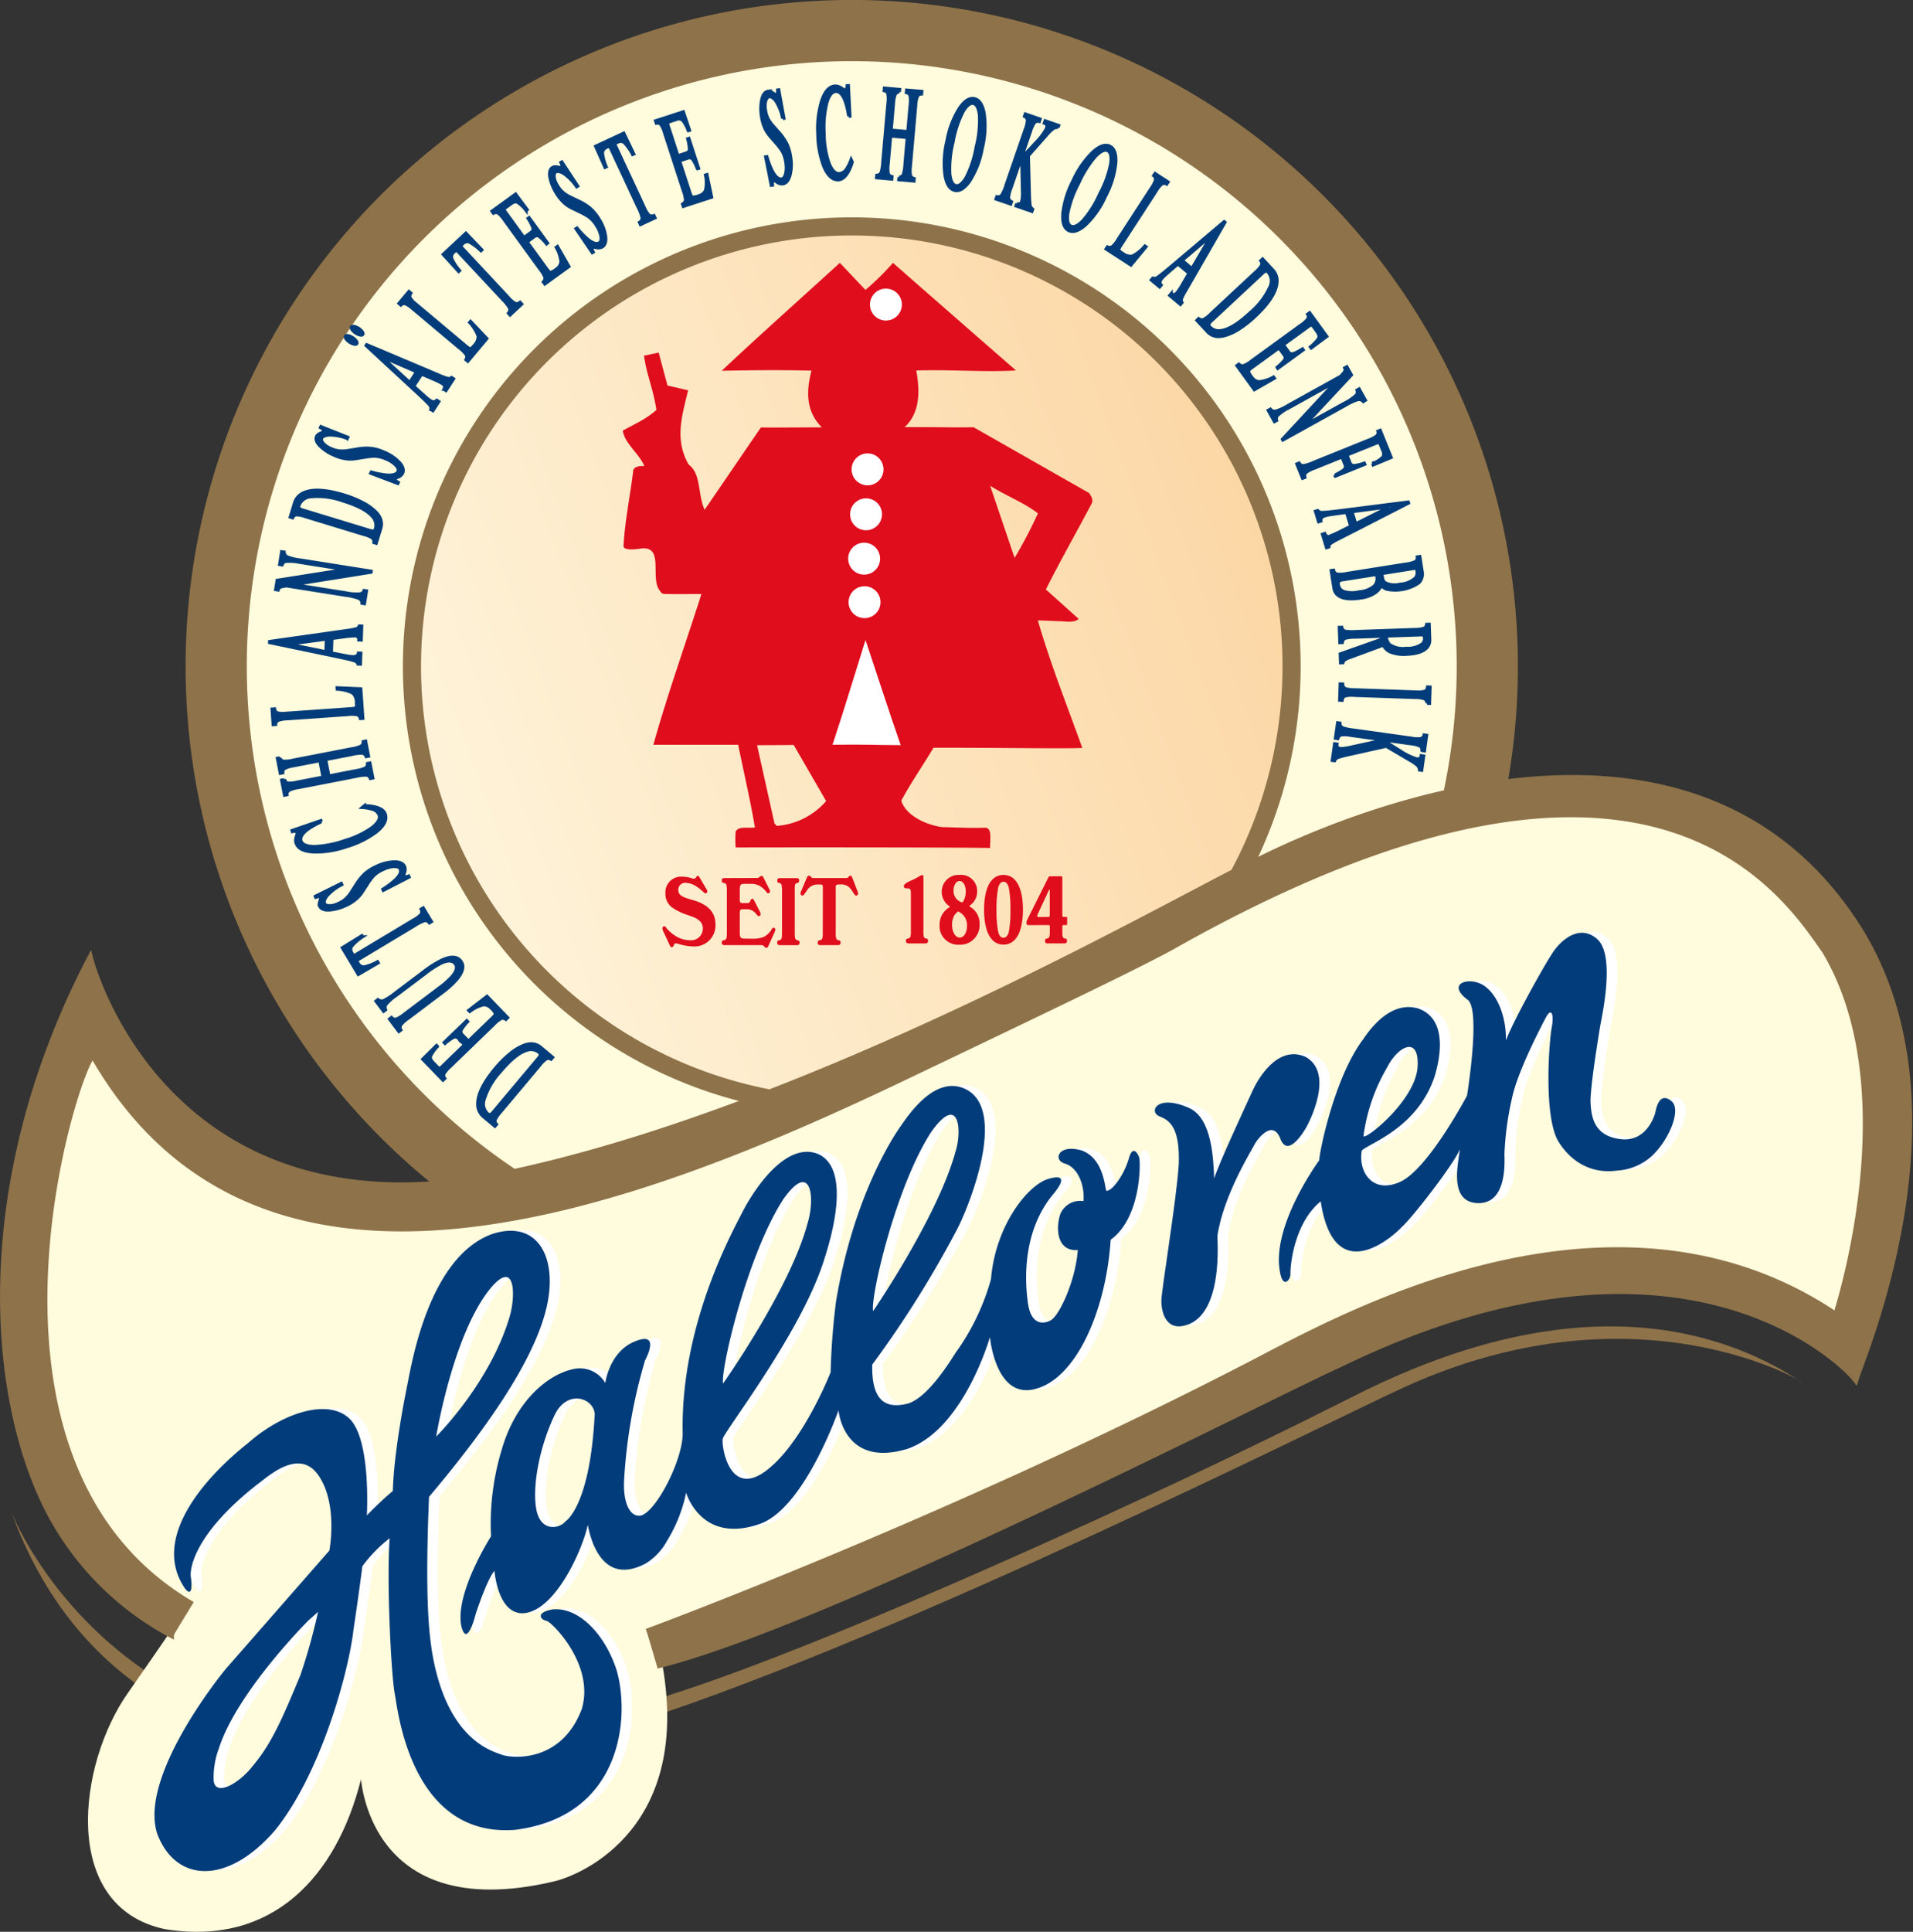 <svg xmlns="http://www.w3.org/2000/svg" xmlns:xlink="http://www.w3.org/1999/xlink" width="351.446" height="354.783" viewBox="0 0 351.446 354.783">
  <rect x="0" y="0" width="351.446" height="354.783" fill="#333333" stroke="none"/>
  <defs>
    <linearGradient id="linear-gradient" x1="0.03" y1="0.671" x2="0.97" y2="0.329" gradientUnits="objectBoundingBox">
      <stop offset="0" stop-color="#fef4db"/>
      <stop offset="1" stop-color="#fcd6a4"/>
    </linearGradient>
  </defs>
  <g id="Logo_Halloren_2012" transform="translate(0.654 5.621)">
    <circle id="Elipse_63" data-name="Elipse 63" cx="85.655" cy="85.655" r="85.655" transform="translate(70.085 31.415)" fill="url(#linear-gradient)"/>
    <path id="Trazado_20108" data-name="Trazado 20108" d="M297.3,147.441a116.536,116.536,0,1,0-178.52,72.5c18.294-3.85,35.631-9.618,53.89-17.067l-.129-.017A80.785,80.785,0,1,1,253,164.206h0c2.5-1.2,23.088-12.71,44.181-16.2Z" transform="translate(-27.765 -5.943)" fill="#fffbdd"/>
    <path id="Trazado_20109" data-name="Trazado 20109" d="M3,442.786s13.981,36.688,59.8,42.107c2.309.28,33.565,2.693,61.149-8.379,30.36-9.6,91.362-37.575,122.457-53.268,8.567-4.159,49.886-27.633,85.657-4.146,1.427.635-30.722-19.548-75.238,1.868-11.533,5.341-89.732,44.516-138.068,60.2C107.552,485.475,26.592,507.8,3,442.786" transform="translate(-1.612 -170.829)" fill="#8e7249"/>
    <path id="Trazado_20110" data-name="Trazado 20110" d="M66.83,122.378A116.76,116.76,0,1,1,183.589,239.135,116.756,116.756,0,0,1,66.83,122.378Z" transform="translate(-27.765 -5.621)" fill="none" stroke="#8e7249" stroke-miterlimit="3.864" stroke-width="11.242"/>
    <path id="Trazado_20111" data-name="Trazado 20111" d="M161.708,323.709a1.02,1.02,0,0,0-.865-.088,5.435,5.435,0,0,0-1.266,1.247l-7.141,8.508a5.77,5.77,0,0,0-1,1.451.873.873,0,0,0,.243.841l-.3.355-2.091-1.754a2.965,2.965,0,0,1-1.068-2.356q-.018-2.649,3.308-6.619a19.551,19.551,0,0,1,2.521-2.517,9.5,9.5,0,0,1,2.537-1.582,3.988,3.988,0,0,1,1.343-.32,2.712,2.712,0,0,1,1.915.682l2.158,1.8Zm-1.99-.794c.022-.151-.066-.308-.259-.472a2.276,2.276,0,0,0-2.24-.369q-2.045.609-4.814,3.905a13.39,13.39,0,0,0-2.972,5.051,2.483,2.483,0,0,0,.614,2.684.526.526,0,0,0,.478.159,1.719,1.719,0,0,0,.606-.539l8.162-9.726a1.737,1.737,0,0,0,.424-.694" transform="translate(-61.114 -134.797)" fill="#023c7a"/>
    <path id="Trazado_20112" data-name="Trazado 20112" d="M161.708,323.709a1.02,1.02,0,0,0-.865-.088,5.435,5.435,0,0,0-1.266,1.247l-7.141,8.508a5.77,5.77,0,0,0-1,1.451.873.873,0,0,0,.243.841l-.3.355-2.091-1.754a2.965,2.965,0,0,1-1.068-2.356q-.018-2.649,3.308-6.619a19.551,19.551,0,0,1,2.521-2.517,9.5,9.5,0,0,1,2.537-1.582,3.988,3.988,0,0,1,1.343-.32,2.712,2.712,0,0,1,1.915.682l2.158,1.8Zm-1.99-.794c.022-.151-.066-.308-.259-.472a2.276,2.276,0,0,0-2.24-.369q-2.045.609-4.814,3.905a13.39,13.39,0,0,0-2.972,5.051,2.483,2.483,0,0,0,.614,2.684.526.526,0,0,0,.478.159,1.719,1.719,0,0,0,.606-.539l8.162-9.726A1.737,1.737,0,0,0,159.718,322.914Z" transform="translate(-61.114 -134.797)" fill="none" stroke="#023c7a" stroke-miterlimit="3.864" stroke-width="0.567"/>
    <path id="Trazado_20113" data-name="Trazado 20113" d="M146.384,310.339a1.026,1.026,0,0,0-.853-.179,5.406,5.406,0,0,0-1.388,1.108l-7.991,7.717a5.7,5.7,0,0,0-1.133,1.317.87.87,0,0,0,.135.884l-.331.316-3.738-3.863,2.554-2.517.179.184a6.65,6.65,0,0,0-1.274,1.768c-.119.352.032.737.443,1.164l.957.99a.257.257,0,0,0,.323.071,2.828,2.828,0,0,0,.508-.423L138.782,315l-1.078-1.119a.778.778,0,0,0-.914-.263,8.451,8.451,0,0,0-1.587,1.133l-.168-.172,4.161-4.014.163.172a8.425,8.425,0,0,0-1.174,1.538.782.782,0,0,0,.228.921l1.08,1.12,4.449-4.3c.359-.347.526-.594.5-.747a2.631,2.631,0,0,0-.694-.912,1.935,1.935,0,0,0-1.45-.711,6.545,6.545,0,0,0-2.55,1.237l-.2-.2,3.359-2.6,3.8,3.934Z" transform="translate(-54.093 -128.74)" fill="#023c7a"/>
    <path id="Trazado_20114" data-name="Trazado 20114" d="M146.384,310.339a1.026,1.026,0,0,0-.853-.179,5.406,5.406,0,0,0-1.388,1.108l-7.991,7.717a5.7,5.7,0,0,0-1.133,1.317.87.87,0,0,0,.135.884l-.331.316-3.738-3.863,2.554-2.517.179.184a6.65,6.65,0,0,0-1.274,1.768c-.119.352.032.737.443,1.164l.957.99a.257.257,0,0,0,.323.071,2.828,2.828,0,0,0,.508-.423L138.782,315l-1.078-1.119a.778.778,0,0,0-.914-.263,8.451,8.451,0,0,0-1.587,1.133l-.168-.172,4.161-4.014.163.172a8.425,8.425,0,0,0-1.174,1.538.782.782,0,0,0,.228.921l1.08,1.12,4.449-4.3c.359-.347.526-.594.5-.747a2.631,2.631,0,0,0-.694-.912,1.935,1.935,0,0,0-1.45-.711,6.545,6.545,0,0,0-2.55,1.237l-.2-.2,3.359-2.6,3.8,3.934Z" transform="translate(-54.093 -128.74)" fill="none" stroke="#023c7a" stroke-miterlimit="3.864" stroke-width="0.567"/>
    <path id="Trazado_20115" data-name="Trazado 20115" d="M119.033,305.29l.374-.28a.913.913,0,0,0,.843.312,5.516,5.516,0,0,0,1.506-.918l6.38-4.81a16.365,16.365,0,0,0,2.313-2.015c.9-1.015,1.123-1.827.672-2.427-.5-.662-1.376-.69-2.637-.1A19.121,19.121,0,0,0,125.516,297l-5.189,3.91a9.414,9.414,0,0,0-1.919,1.689,1.019,1.019,0,0,0-.076,1l-.368.278L116.555,302l.368-.28a1.047,1.047,0,0,0,1.029.192,10.5,10.5,0,0,0,2.107-1.362l5.189-3.91a19.637,19.637,0,0,1,3.416-2.174q2.49-1.136,3.491.192.986,1.31-.761,3.369a17.239,17.239,0,0,1-2.785,2.5l-6.233,4.7a5.291,5.291,0,0,0-1.288,1.189.916.916,0,0,0,.047.894l-.374.275Z" transform="translate(-48.14 -123.762)" fill="#023c7a"/>
    <path id="Trazado_20116" data-name="Trazado 20116" d="M119.033,305.29l.374-.28a.913.913,0,0,0,.843.312,5.516,5.516,0,0,0,1.506-.918l6.38-4.81a16.365,16.365,0,0,0,2.313-2.015c.9-1.015,1.123-1.827.672-2.427-.5-.662-1.376-.69-2.637-.1A19.121,19.121,0,0,0,125.516,297l-5.189,3.91a9.414,9.414,0,0,0-1.919,1.689,1.019,1.019,0,0,0-.076,1l-.368.278L116.555,302l.368-.28a1.047,1.047,0,0,0,1.029.192,10.5,10.5,0,0,0,2.107-1.362l5.189-3.91a19.637,19.637,0,0,1,3.416-2.174q2.49-1.136,3.491.192.986,1.31-.761,3.369a17.239,17.239,0,0,1-2.785,2.5l-6.233,4.7a5.291,5.291,0,0,0-1.288,1.189.916.916,0,0,0,.047.894l-.374.275Z" transform="translate(-48.14 -123.762)" fill="none" stroke="#023c7a" stroke-miterlimit="3.864" stroke-width="0.567"/>
    <path id="Trazado_20117" data-name="Trazado 20117" d="M109.009,290.812l-2.942-4.9,3.608-2.233.125.21a9.448,9.448,0,0,0-1.993,1.727,1.128,1.128,0,0,0,.07,1.3l.294.48,10.953-6.58a5.118,5.118,0,0,0,1.451-1.088,1.029,1.029,0,0,0-.025-.917l.388-.233,1.519,2.529-.385.231a.955.955,0,0,0-.866-.414,7.441,7.441,0,0,0-1.813.907l-10.7,6.431.288.486a1.173,1.173,0,0,0,1.1.672,8.536,8.536,0,0,0,2.47-.953l.125.21Z" transform="translate(-43.842 -117.467)" fill="#023c7a"/>
    <path id="Trazado_20118" data-name="Trazado 20118" d="M109.009,290.812l-2.942-4.9,3.608-2.233.125.21a9.448,9.448,0,0,0-1.993,1.727,1.128,1.128,0,0,0,.07,1.3l.294.48,10.953-6.58a5.118,5.118,0,0,0,1.451-1.088,1.029,1.029,0,0,0-.025-.917l.388-.233,1.519,2.529-.385.231a.955.955,0,0,0-.866-.414,7.441,7.441,0,0,0-1.813.907l-10.7,6.431.288.486a1.173,1.173,0,0,0,1.1.672,8.536,8.536,0,0,0,2.47-.953l.125.21Z" transform="translate(-43.842 -117.467)" fill="none" stroke="#023c7a" stroke-miterlimit="3.864" stroke-width="0.567"/>
    <path id="Trazado_20119" data-name="Trazado 20119" d="M110.077,269.3a15.922,15.922,0,0,0,2.207-1.641c.9-.841,1.225-1.531.982-2.078-.129-.294-.476-.443-1.033-.452a4.963,4.963,0,0,0-2.068.531,5.72,5.72,0,0,0-1.794,1.186,11.885,11.885,0,0,0-1.175,1.594l-.861,1.333a6.261,6.261,0,0,1-.874,1.066,7.473,7.473,0,0,1-2.209,1.456,8.345,8.345,0,0,1-3.081.815q-1.354.046-1.7-.719a1.4,1.4,0,0,1,.055-.933,2.341,2.341,0,0,0,.151-.68.265.265,0,0,0-.306-.147,3.175,3.175,0,0,0-.614.151l-.084-.19,4.767-2.366.1.223a9.175,9.175,0,0,0-2.742,2.091c-.431.59-.574,1.045-.431,1.37.112.251.4.39.853.414a3.709,3.709,0,0,0,1.649-.4,5.108,5.108,0,0,0,1.411-.888,6.314,6.314,0,0,0,1.023-1.262l.874-1.364a10.122,10.122,0,0,1,1.652-2.023,8.532,8.532,0,0,1,2.183-1.337,7.929,7.929,0,0,1,3.242-.786c.966.008,1.572.3,1.827.865a1.585,1.585,0,0,1,0,1.078,2.373,2.373,0,0,0-.167.711c.049.108.163.147.347.112a3.616,3.616,0,0,0,.551-.162l.091.2-4.733,2.437Z" transform="translate(-40.403 -111.603)" fill="#023c7a"/>
    <path id="Trazado_20120" data-name="Trazado 20120" d="M110.077,269.3a15.922,15.922,0,0,0,2.207-1.641c.9-.841,1.225-1.531.982-2.078-.129-.294-.476-.443-1.033-.452a4.963,4.963,0,0,0-2.068.531,5.72,5.72,0,0,0-1.794,1.186,11.885,11.885,0,0,0-1.175,1.594l-.861,1.333a6.261,6.261,0,0,1-.874,1.066,7.473,7.473,0,0,1-2.209,1.456,8.345,8.345,0,0,1-3.081.815q-1.354.046-1.7-.719a1.4,1.4,0,0,1,.055-.933,2.341,2.341,0,0,0,.151-.68.265.265,0,0,0-.306-.147,3.175,3.175,0,0,0-.614.151l-.084-.19,4.767-2.366.1.223a9.175,9.175,0,0,0-2.742,2.091c-.431.59-.574,1.045-.431,1.37.112.251.4.39.853.414a3.709,3.709,0,0,0,1.649-.4,5.108,5.108,0,0,0,1.411-.888,6.314,6.314,0,0,0,1.023-1.262l.874-1.364a10.122,10.122,0,0,1,1.652-2.023,8.532,8.532,0,0,1,2.183-1.337,7.929,7.929,0,0,1,3.242-.786c.966.008,1.572.3,1.827.865a1.585,1.585,0,0,1,0,1.078,2.373,2.373,0,0,0-.167.711c.049.108.163.147.347.112a3.616,3.616,0,0,0,.551-.162l.091.2-4.733,2.437Z" transform="translate(-40.403 -111.603)" fill="none" stroke="#023c7a" stroke-miterlimit="3.864" stroke-width="0.567"/>
    <path id="Trazado_20121" data-name="Trazado 20121" d="M91.212,252.475a3.235,3.235,0,0,0,.184-.739c-.028-.094-.12-.155-.272-.2a1.46,1.46,0,0,0-.635.017l-.063-.2,5.306-1.823.071.223a15.108,15.108,0,0,0-2.4,1.333c-1.094.794-1.529,1.523-1.316,2.19s1.058,1.012,2.513,1.012a19.278,19.278,0,0,0,5.636-1.125,16.553,16.553,0,0,0,4.857-2.321c1.117-.862,1.56-1.639,1.339-2.326a1.828,1.828,0,0,0-1.331-1.09,8.541,8.541,0,0,0-1.768-.306l.386-.32a7.977,7.977,0,0,1,2.007.224c1.026.264,1.641.708,1.847,1.34q.5,1.549-1.648,3.256a17.207,17.207,0,0,1-5.377,2.677,17.361,17.361,0,0,1-6.108,1q-2.777-.131-3.26-1.63a1.944,1.944,0,0,1,.032-1.2" transform="translate(-37.433 -104.446)" fill="#023c7a"/>
    <path id="Trazado_20122" data-name="Trazado 20122" d="M91.212,252.475a3.235,3.235,0,0,0,.184-.739c-.028-.094-.12-.155-.272-.2a1.46,1.46,0,0,0-.635.017l-.063-.2,5.306-1.823.071.223a15.108,15.108,0,0,0-2.4,1.333c-1.094.794-1.529,1.523-1.316,2.19s1.058,1.012,2.513,1.012a19.278,19.278,0,0,0,5.636-1.125,16.553,16.553,0,0,0,4.857-2.321c1.117-.862,1.56-1.639,1.339-2.326a1.828,1.828,0,0,0-1.331-1.09,8.541,8.541,0,0,0-1.768-.306l.386-.32a7.977,7.977,0,0,1,2.007.224c1.026.264,1.641.708,1.847,1.34q.5,1.549-1.648,3.256a17.207,17.207,0,0,1-5.377,2.677,17.361,17.361,0,0,1-6.108,1q-2.777-.131-3.26-1.63A1.944,1.944,0,0,1,91.212,252.475Z" transform="translate(-37.433 -104.446)" fill="none" stroke="#023c7a" stroke-miterlimit="3.864" stroke-width="0.567"/>
    <path id="Trazado_20123" data-name="Trazado 20123" d="M102.961,233.564a.99.99,0,0,0-.67-.623,7.643,7.643,0,0,0-2,.239l-10.62,2.062a5.665,5.665,0,0,0-1.676.5.865.865,0,0,0-.355.8l-.457.091-.535-2.764.455-.087a.871.871,0,0,0,.629.618,5.536,5.536,0,0,0,1.744-.167l4.779-.927-.586-3.016-4.779.929a5.733,5.733,0,0,0-1.68.492.867.867,0,0,0-.351.81l-.457.09-.535-2.761.455-.087a.873.873,0,0,0,.629.614,5.652,5.652,0,0,0,1.744-.172L99.6,228.089a5.64,5.64,0,0,0,1.688-.5.927.927,0,0,0,.355-.806l.443-.088.537,2.762-.443.084a.942.942,0,0,0-.67-.623,7.565,7.565,0,0,0-2,.239l-4.767.923.586,3.015,5.054-.982a5.528,5.528,0,0,0,1.689-.5.914.914,0,0,0,.355-.806l.443-.088.537,2.758Z" transform="translate(-35.563 -96.208)" fill="#023c7a"/>
    <path id="Trazado_20124" data-name="Trazado 20124" d="M102.961,233.564a.99.99,0,0,0-.67-.623,7.643,7.643,0,0,0-2,.239l-10.62,2.062a5.665,5.665,0,0,0-1.676.5.865.865,0,0,0-.355.8l-.457.091-.535-2.764.455-.087a.871.871,0,0,0,.629.618,5.536,5.536,0,0,0,1.744-.167l4.779-.927-.586-3.016-4.779.929a5.733,5.733,0,0,0-1.68.492.867.867,0,0,0-.351.81l-.457.09-.535-2.761.455-.087a.873.873,0,0,0,.629.614,5.652,5.652,0,0,0,1.744-.172L99.6,228.089a5.64,5.64,0,0,0,1.688-.5.927.927,0,0,0,.355-.806l.443-.088.537,2.762-.443.084a.942.942,0,0,0-.67-.623,7.565,7.565,0,0,0-2,.239l-4.767.923.586,3.015,5.054-.982a5.528,5.528,0,0,0,1.689-.5.914.914,0,0,0,.355-.806l.443-.088.537,2.758Z" transform="translate(-35.563 -96.208)" fill="none" stroke="#023c7a" stroke-miterlimit="3.864" stroke-width="0.567"/>
    <path id="Trazado_20125" data-name="Trazado 20125" d="M100.448,215.749a1.015,1.015,0,0,0-.535-.686,5.453,5.453,0,0,0-1.776-.045l-11.084.776a5.583,5.583,0,0,0-1.715.286.853.853,0,0,0-.459.756l-.466.035-.2-2.852.463-.033a.913.913,0,0,0,.5.719,4.5,4.5,0,0,0,1.631.071l11.97-.837a3.517,3.517,0,0,0,.658-.1.372.372,0,0,0,.272-.271,1.144,1.144,0,0,0,.033-.238c0-.088,0-.247-.021-.476a2.365,2.365,0,0,0-.678-1.782,7.306,7.306,0,0,0-2.859-.719l-.018-.256,4.353.188.381,5.433Z" transform="translate(-34.888 -89.406)" fill="#023c7a"/>
    <path id="Trazado_20126" data-name="Trazado 20126" d="M100.448,215.749a1.015,1.015,0,0,0-.535-.686,5.453,5.453,0,0,0-1.776-.045l-11.084.776a5.583,5.583,0,0,0-1.715.286.853.853,0,0,0-.459.756l-.466.035-.2-2.852.463-.033a.913.913,0,0,0,.5.719,4.5,4.5,0,0,0,1.631.071l11.97-.837a3.517,3.517,0,0,0,.658-.1.372.372,0,0,0,.272-.271,1.144,1.144,0,0,0,.033-.238c0-.088,0-.247-.021-.476a2.365,2.365,0,0,0-.678-1.782,7.306,7.306,0,0,0-2.859-.719l-.018-.256,4.353.188.381,5.433Z" transform="translate(-34.888 -89.406)" fill="none" stroke="#023c7a" stroke-miterlimit="3.864" stroke-width="0.567"/>
    <path id="Trazado_20127" data-name="Trazado 20127" d="M100.131,197.871l-.452-.017c-.063-.263-.3-.463-.711-.61s-1.527-.406-3.354-.786l-12.174-2.537.008-.2L97.685,191.7a11.514,11.514,0,0,0,1.768-.339.832.832,0,0,0,.469-.494l.451.012-.087,2.576-.452-.016a.691.691,0,0,0-.9-.733c-.12,0-.337,0-.647.024s-.635.059-.978.106l-2.417.333-.092,2.648q2.435.48,2.981.582a6.723,6.723,0,0,0,.853.1,1.393,1.393,0,0,0,.882-.179.883.883,0,0,0,.239-.478l.452.017Zm-6.259-4.59-6.915.931,6.835,1.392Z" transform="translate(-34.571 -81.527)" fill="#023c7a"/>
    <path id="Trazado_20128" data-name="Trazado 20128" d="M100.131,197.871l-.452-.017c-.063-.263-.3-.463-.711-.61s-1.527-.406-3.354-.786l-12.174-2.537.008-.2L97.685,191.7a11.514,11.514,0,0,0,1.768-.339.832.832,0,0,0,.469-.494l.451.012-.087,2.576-.452-.016a.691.691,0,0,0-.9-.733c-.12,0-.337,0-.647.024s-.635.059-.978.106l-2.417.333-.092,2.648q2.435.48,2.981.582a6.723,6.723,0,0,0,.853.1,1.393,1.393,0,0,0,.882-.179.883.883,0,0,0,.239-.478l.452.017Zm-6.259-4.59-6.915.931,6.835,1.392Z" transform="translate(-34.571 -81.527)" fill="none" stroke="#023c7a" stroke-miterlimit="3.864" stroke-width="0.567"/>
    <path id="Trazado_20129" data-name="Trazado 20129" d="M101.2,177.235a1.039,1.039,0,0,0-.561-.9,10.81,10.81,0,0,0-2.466-.574L87.3,174.036l-.418.075a2.317,2.317,0,0,0-.843.251.677.677,0,0,0-.251.431l-.459-.071.272-1.713,12.484-1.97-8.25-1.309a9.141,9.141,0,0,0-2.689-.175.917.917,0,0,0-.631.63l-.455-.07.368-2.352.462.076a1.045,1.045,0,0,0,.564.87,9.787,9.787,0,0,0,2.454.581l12.982,2.058-.025.172L88.636,173.8l9.612,1.521a9.043,9.043,0,0,0,2.676.179.967.967,0,0,0,.652-.61l.447.067-.372,2.35Z" transform="translate(-35.344 -72.06)" fill="#023c7a"/>
    <path id="Trazado_20130" data-name="Trazado 20130" d="M101.2,177.235a1.039,1.039,0,0,0-.561-.9,10.81,10.81,0,0,0-2.466-.574L87.3,174.036l-.418.075a2.317,2.317,0,0,0-.843.251.677.677,0,0,0-.251.431l-.459-.071.272-1.713,12.484-1.97-8.25-1.309a9.141,9.141,0,0,0-2.689-.175.917.917,0,0,0-.631.63l-.455-.07.368-2.352.462.076a1.045,1.045,0,0,0,.564.87,9.787,9.787,0,0,0,2.454.581l12.982,2.058-.025.172L88.636,173.8l9.612,1.521a9.043,9.043,0,0,0,2.676.179.967.967,0,0,0,.652-.61l.447.067-.372,2.35Z" transform="translate(-35.344 -72.06)" fill="none" stroke="#023c7a" stroke-miterlimit="3.864" stroke-width="0.567"/>
    <path id="Trazado_20131" data-name="Trazado 20131" d="M105.242,158.245a1.019,1.019,0,0,0-.256-.826,5.387,5.387,0,0,0-1.643-.678L92.72,153.5a5.769,5.769,0,0,0-1.727-.359.87.87,0,0,0-.678.551l-.443-.135.794-2.6a2.955,2.955,0,0,1,1.755-1.9q2.429-1.054,7.385.459a19.343,19.343,0,0,1,3.3,1.333,9.611,9.611,0,0,1,2.446,1.715,3.957,3.957,0,0,1,.819,1.108,2.7,2.7,0,0,1,.122,2.023l-.825,2.684Zm-.045-2.135c.149-.043.259-.184.335-.423a2.28,2.28,0,0,0-.541-2.2q-1.354-1.642-5.472-2.9a13.483,13.483,0,0,0-5.812-.762,2.489,2.489,0,0,0-2.229,1.615.522.522,0,0,0,.039.5,1.784,1.784,0,0,0,.735.347l12.143,3.7a1.777,1.777,0,0,0,.8.123" transform="translate(-37.207 -64.217)" fill="#023c7a"/>
    <path id="Trazado_20132" data-name="Trazado 20132" d="M105.242,158.245a1.019,1.019,0,0,0-.256-.826,5.387,5.387,0,0,0-1.643-.678L92.72,153.5a5.769,5.769,0,0,0-1.727-.359.87.87,0,0,0-.678.551l-.443-.135.794-2.6a2.955,2.955,0,0,1,1.755-1.9q2.429-1.054,7.385.459a19.343,19.343,0,0,1,3.3,1.333,9.611,9.611,0,0,1,2.446,1.715,3.957,3.957,0,0,1,.819,1.108,2.7,2.7,0,0,1,.122,2.023l-.825,2.684Zm-.045-2.135c.149-.043.259-.184.335-.423a2.28,2.28,0,0,0-.541-2.2q-1.354-1.642-5.472-2.9a13.483,13.483,0,0,0-5.812-.762,2.489,2.489,0,0,0-2.229,1.615.522.522,0,0,0,.039.5,1.784,1.784,0,0,0,.735.347l12.143,3.7A1.777,1.777,0,0,0,105.2,156.109Z" transform="translate(-37.207 -64.217)" fill="none" stroke="#023c7a" stroke-miterlimit="3.864" stroke-width="0.567"/>
    <path id="Trazado_20133" data-name="Trazado 20133" d="M108.071,137.181a15.348,15.348,0,0,0,2.7.539c1.225.11,1.962-.112,2.2-.655.129-.3.012-.652-.353-1.07a5.067,5.067,0,0,0-1.784-1.184,5.753,5.753,0,0,0-2.082-.539,11.721,11.721,0,0,0-1.97.2l-1.562.247a6.224,6.224,0,0,1-1.38.067,7.529,7.529,0,0,1-2.56-.67,8.384,8.384,0,0,1-2.666-1.744q-.943-.971-.6-1.744a1.379,1.379,0,0,1,.727-.586,2.385,2.385,0,0,0,.606-.339.267.267,0,0,0-.1-.325,3.1,3.1,0,0,0-.523-.355l.084-.19,4.947,1.958-.1.223a9.168,9.168,0,0,0-3.387-.637c-.729.071-1.163.272-1.309.6-.115.251-.027.555.259.913a3.758,3.758,0,0,0,1.4.956,4.866,4.866,0,0,0,1.6.453,6.528,6.528,0,0,0,1.623-.08l1.6-.263a9.8,9.8,0,0,1,2.6-.126,8.386,8.386,0,0,1,2.454.725,7.881,7.881,0,0,1,2.752,1.884c.639.718.831,1.368.581,1.935a1.594,1.594,0,0,1-.8.721,2.315,2.315,0,0,0-.635.355c-.049.1,0,.217.147.325a3.27,3.27,0,0,0,.488.31l-.092.2-4.979-1.885Z" transform="translate(-40.505 -56.107)" fill="#023c7a"/>
    <path id="Trazado_20134" data-name="Trazado 20134" d="M108.071,137.181a15.348,15.348,0,0,0,2.7.539c1.225.11,1.962-.112,2.2-.655.129-.3.012-.652-.353-1.07a5.067,5.067,0,0,0-1.784-1.184,5.753,5.753,0,0,0-2.082-.539,11.721,11.721,0,0,0-1.97.2l-1.562.247a6.224,6.224,0,0,1-1.38.067,7.529,7.529,0,0,1-2.56-.67,8.384,8.384,0,0,1-2.666-1.744q-.943-.971-.6-1.744a1.379,1.379,0,0,1,.727-.586,2.385,2.385,0,0,0,.606-.339.267.267,0,0,0-.1-.325,3.1,3.1,0,0,0-.523-.355l.084-.19,4.947,1.958-.1.223a9.168,9.168,0,0,0-3.387-.637c-.729.071-1.163.272-1.309.6-.115.251-.027.555.259.913a3.758,3.758,0,0,0,1.4.956,4.866,4.866,0,0,0,1.6.453,6.528,6.528,0,0,0,1.623-.08l1.6-.263a9.8,9.8,0,0,1,2.6-.126,8.386,8.386,0,0,1,2.454.725,7.881,7.881,0,0,1,2.752,1.884c.639.718.831,1.368.581,1.935a1.594,1.594,0,0,1-.8.721,2.315,2.315,0,0,0-.635.355c-.049.1,0,.217.147.325a3.27,3.27,0,0,0,.488.31l-.092.2-4.979-1.885Z" transform="translate(-40.505 -56.107)" fill="none" stroke="#023c7a" stroke-miterlimit="3.864" stroke-width="0.567"/>
    <path id="Trazado_20135" data-name="Trazado 20135" d="M107.156,99.95c-.149-.218-.188-.384-.112-.5s.243-.155.5-.1a2.706,2.706,0,0,1,1.472.958c.149.212.188.375.112.5s-.243.147-.5.1a2.437,2.437,0,0,1-.815-.355,2.476,2.476,0,0,1-.658-.6m2.956-1.333c.155.212.192.38.119.5s-.243.151-.5.1a2.328,2.328,0,0,1-.821-.357,2.3,2.3,0,0,1-.652-.6c-.155-.212-.192-.38-.116-.5s.245-.151.5-.1a2.619,2.619,0,0,1,1.472.953m12.995,14.524-.38-.247a.961.961,0,0,0-.3-.886c-.278-.339-1.1-1.137-2.468-2.4l-9.128-8.446.106-.163,13.25,5.594a11.086,11.086,0,0,0,1.688.623.836.836,0,0,0,.658-.179l.376.243-1.4,2.162-.375-.247a1.23,1.23,0,0,0,.116-.606q-.055-.187-.515-.49c-.1-.061-.292-.165-.567-.308s-.574-.28-.9-.415l-2.239-.957-1.443,2.221q1.837,1.666,2.258,2.031a5.965,5.965,0,0,0,.673.527,1.34,1.34,0,0,0,.848.3.866.866,0,0,0,.453-.283l.375.243Zm-3-7.157L113.7,103.22l5.139,4.716Z" transform="translate(-44.227 -43.325)" fill="#023c7a"/>
    <path id="Trazado_20136" data-name="Trazado 20136" d="M107.156,99.95c-.149-.218-.188-.384-.112-.5s.243-.155.5-.1a2.706,2.706,0,0,1,1.472.958c.149.212.188.375.112.5s-.243.147-.5.1a2.437,2.437,0,0,1-.815-.355A2.476,2.476,0,0,1,107.156,99.95Zm2.956-1.333c.155.212.192.38.119.5s-.243.151-.5.1a2.328,2.328,0,0,1-.821-.357,2.3,2.3,0,0,1-.652-.6c-.155-.212-.192-.38-.116-.5s.245-.151.5-.1a2.619,2.619,0,0,1,1.472.953Zm12.995,14.524-.38-.247a.961.961,0,0,0-.3-.886c-.278-.339-1.1-1.137-2.468-2.4l-9.128-8.446.106-.163,13.25,5.594a11.086,11.086,0,0,0,1.688.623.836.836,0,0,0,.658-.179l.376.243-1.4,2.162-.375-.247a1.23,1.23,0,0,0,.116-.606q-.055-.187-.515-.49c-.1-.061-.292-.165-.567-.308s-.574-.28-.9-.415l-2.239-.957-1.443,2.221q1.837,1.666,2.258,2.031a5.965,5.965,0,0,0,.673.527,1.34,1.34,0,0,0,.848.3.866.866,0,0,0,.453-.283l.375.243Zm-3-7.157L113.7,103.22l5.139,4.716Z" transform="translate(-44.227 -43.325)" fill="none" stroke="#023c7a" stroke-miterlimit="3.864" stroke-width="0.567"/>
    <path id="Trazado_20137" data-name="Trazado 20137" d="M136.011,99.323a1.038,1.038,0,0,0,.092-.865,5.512,5.512,0,0,0-1.251-1.266l-8.507-7.141a5.673,5.673,0,0,0-1.435-.988.855.855,0,0,0-.858.227l-.355-.3,1.84-2.193.355.3a.914.914,0,0,0-.137.865,4.338,4.338,0,0,0,1.121,1.186l9.193,7.715a3.312,3.312,0,0,0,.539.38.382.382,0,0,0,.386,0,1,1,0,0,0,.192-.151c.059-.061.163-.18.315-.355a2.382,2.382,0,0,0,.751-1.752,7.328,7.328,0,0,0-1.56-2.5l.167-.2,3,3.162-3.5,4.169Z" transform="translate(-51.066 -38.885)" fill="#023c7a"/>
    <path id="Trazado_20138" data-name="Trazado 20138" d="M136.011,99.323a1.038,1.038,0,0,0,.092-.865,5.512,5.512,0,0,0-1.251-1.266l-8.507-7.141a5.673,5.673,0,0,0-1.435-.988.855.855,0,0,0-.858.227l-.355-.3,1.84-2.193.355.3a.914.914,0,0,0-.137.865,4.338,4.338,0,0,0,1.121,1.186l9.193,7.715a3.312,3.312,0,0,0,.539.38.382.382,0,0,0,.386,0,1,1,0,0,0,.192-.151c.059-.061.163-.18.315-.355a2.382,2.382,0,0,0,.751-1.752,7.328,7.328,0,0,0-1.56-2.5l.167-.2,3,3.162-3.5,4.169Z" transform="translate(-51.066 -38.885)" fill="none" stroke="#023c7a" stroke-miterlimit="3.864" stroke-width="0.567"/>
    <path id="Trazado_20139" data-name="Trazado 20139" d="M137.466,72.543l4.181-3.9,2.936,3.07-.175.163a9.816,9.816,0,0,0-2.107-1.59,1.138,1.138,0,0,0-1.26.339l-.41.386,8.719,9.348a5.194,5.194,0,0,0,1.362,1.2,1.054,1.054,0,0,0,.894-.219l.306.331-2.158,2.011-.3-.331a.968.968,0,0,0,.225-.927,7.488,7.488,0,0,0-1.262-1.591L139.895,71.7l-.414.384a1.168,1.168,0,0,0-.43,1.217,8.54,8.54,0,0,0,1.447,2.221l-.179.165Z" transform="translate(-56.708 -31.444)" fill="#023c7a"/>
    <path id="Trazado_20140" data-name="Trazado 20140" d="M137.466,72.543l4.181-3.9,2.936,3.07-.175.163a9.816,9.816,0,0,0-2.107-1.59,1.138,1.138,0,0,0-1.26.339l-.41.386,8.719,9.348a5.194,5.194,0,0,0,1.362,1.2,1.054,1.054,0,0,0,.894-.219l.306.331-2.158,2.011-.3-.331a.968.968,0,0,0,.225-.927,7.488,7.488,0,0,0-1.262-1.591L139.895,71.7l-.414.384a1.168,1.168,0,0,0-.43,1.217,8.54,8.54,0,0,0,1.447,2.221l-.179.165Z" transform="translate(-56.708 -31.444)" fill="none" stroke="#023c7a" stroke-miterlimit="3.864" stroke-width="0.567"/>
    <path id="Trazado_20141" data-name="Trazado 20141" d="M162.088,72.619a1.024,1.024,0,0,0,.3-.819,5.394,5.394,0,0,0-.9-1.531l-6.531-8.985a5.478,5.478,0,0,0-1.149-1.3.851.851,0,0,0-.886.008l-.276-.371,4.353-3.16,2.131,2.88-.2.149a6.7,6.7,0,0,0-1.577-1.509c-.331-.163-.731-.071-1.213.28l-1.113.809a.25.25,0,0,0-.116.308,2.842,2.842,0,0,0,.347.56l3.278,4.512,1.258-.914a.786.786,0,0,0,.388-.87,8.551,8.551,0,0,0-.9-1.727l.192-.139,3.4,4.675-.192.139a8.128,8.128,0,0,0-1.364-1.376.767.767,0,0,0-.939.1l-1.26.917,3.634,5c.292.4.515.6.67.6a2.732,2.732,0,0,0,1-.565,1.919,1.919,0,0,0,.907-1.333,6.513,6.513,0,0,0-.874-2.7l.231-.168,2.107,3.685-4.428,3.213Z" transform="translate(-62.926 -26.451)" fill="#023c7a"/>
    <path id="Trazado_20142" data-name="Trazado 20142" d="M162.088,72.619a1.024,1.024,0,0,0,.3-.819,5.394,5.394,0,0,0-.9-1.531l-6.531-8.985a5.478,5.478,0,0,0-1.149-1.3.851.851,0,0,0-.886.008l-.276-.371,4.353-3.16,2.131,2.88-.2.149a6.7,6.7,0,0,0-1.577-1.509c-.331-.163-.731-.071-1.213.28l-1.113.809a.25.25,0,0,0-.116.308,2.842,2.842,0,0,0,.347.56l3.278,4.512,1.258-.914a.786.786,0,0,0,.388-.87,8.551,8.551,0,0,0-.9-1.727l.192-.139,3.4,4.675-.192.139a8.128,8.128,0,0,0-1.364-1.376.767.767,0,0,0-.939.1l-1.26.917,3.634,5c.292.4.515.6.67.6a2.732,2.732,0,0,0,1-.565,1.919,1.919,0,0,0,.907-1.333,6.513,6.513,0,0,0-.874-2.7l.231-.168,2.107,3.685-4.428,3.213Z" transform="translate(-62.926 -26.451)" fill="none" stroke="#023c7a" stroke-miterlimit="3.864" stroke-width="0.567"/>
    <path id="Trazado_20143" data-name="Trazado 20143" d="M175.641,58.623a15.979,15.979,0,0,0,1.9,1.99c.946.79,1.674,1.029,2.184.723q.413-.251.325-1.078a5.038,5.038,0,0,0-.782-1.99,5.769,5.769,0,0,0-1.4-1.639,12.115,12.115,0,0,0-1.727-.97l-1.425-.694a6.455,6.455,0,0,1-1.166-.731,7.609,7.609,0,0,1-1.715-2.017,8.537,8.537,0,0,1-1.184-2.961c-.141-.894.031-1.482.511-1.772a1.411,1.411,0,0,1,.933-.061,2.6,2.6,0,0,0,.69.07.265.265,0,0,0,.108-.321,2.956,2.956,0,0,0-.224-.594l.179-.1,2.929,4.44-.208.125a9.121,9.121,0,0,0-2.409-2.462c-.639-.359-1.107-.443-1.413-.263-.239.145-.343.443-.31.9a3.719,3.719,0,0,0,.6,1.588,4.95,4.95,0,0,0,1.049,1.288,6.428,6.428,0,0,0,1.38.866l1.46.7a9.853,9.853,0,0,1,2.207,1.392,8.6,8.6,0,0,1,1.6,2A7.9,7.9,0,0,1,180.9,60.17c.109.962-.1,1.6-.635,1.919a1.523,1.523,0,0,1-1.065.129,2.568,2.568,0,0,0-.729-.076c-.1.063-.125.179-.071.355a3.647,3.647,0,0,0,.231.533l-.192.116-3-4.4Z" transform="translate(-70.286 -22.361)" fill="#023c7a"/>
    <path id="Trazado_20144" data-name="Trazado 20144" d="M175.641,58.623a15.979,15.979,0,0,0,1.9,1.99c.946.79,1.674,1.029,2.184.723q.413-.251.325-1.078a5.038,5.038,0,0,0-.782-1.99,5.769,5.769,0,0,0-1.4-1.639,12.115,12.115,0,0,0-1.727-.97l-1.425-.694a6.455,6.455,0,0,1-1.166-.731,7.609,7.609,0,0,1-1.715-2.017,8.537,8.537,0,0,1-1.184-2.961c-.141-.894.031-1.482.511-1.772a1.411,1.411,0,0,1,.933-.061,2.6,2.6,0,0,0,.69.07.265.265,0,0,0,.108-.321,2.956,2.956,0,0,0-.224-.594l.179-.1,2.929,4.44-.208.125a9.121,9.121,0,0,0-2.409-2.462c-.639-.359-1.107-.443-1.413-.263-.239.145-.343.443-.31.9a3.719,3.719,0,0,0,.6,1.588,4.95,4.95,0,0,0,1.049,1.288,6.428,6.428,0,0,0,1.38.866l1.46.7a9.853,9.853,0,0,1,2.207,1.392,8.6,8.6,0,0,1,1.6,2A7.9,7.9,0,0,1,180.9,60.17c.109.962-.1,1.6-.635,1.919a1.523,1.523,0,0,1-1.065.129,2.568,2.568,0,0,0-.729-.076c-.1.063-.125.179-.071.355a3.647,3.647,0,0,0,.231.533l-.192.116-3-4.4Z" transform="translate(-70.286 -22.361)" fill="none" stroke="#023c7a" stroke-miterlimit="3.864" stroke-width="0.567"/>
    <path id="Trazado_20145" data-name="Trazado 20145" d="M184.914,39.939l5.181-2.417,1.844,3.826-.219.1a9.506,9.506,0,0,0-1.513-2.16,1.122,1.122,0,0,0-1.3-.067l-.511.238,5.4,11.584a5.086,5.086,0,0,0,.929,1.555,1.045,1.045,0,0,0,.914.072l.194.41-2.677,1.245-.188-.408a.953.953,0,0,0,.5-.812,7.382,7.382,0,0,0-.711-1.9l-5.276-11.319-.511.239a1.167,1.167,0,0,0-.79,1.025,8.443,8.443,0,0,0,.694,2.558l-.227.106Z" transform="translate(-76.15 -18.693)" fill="#023c7a"/>
    <path id="Trazado_20146" data-name="Trazado 20146" d="M184.914,39.939l5.181-2.417,1.844,3.826-.219.1a9.506,9.506,0,0,0-1.513-2.16,1.122,1.122,0,0,0-1.3-.067l-.511.238,5.4,11.584a5.086,5.086,0,0,0,.929,1.555,1.045,1.045,0,0,0,.914.072l.194.41-2.677,1.245-.188-.408a.953.953,0,0,0,.5-.812,7.382,7.382,0,0,0-.711-1.9l-5.276-11.319-.511.239a1.167,1.167,0,0,0-.79,1.025,8.443,8.443,0,0,0,.694,2.558l-.227.106Z" transform="translate(-76.15 -18.693)" fill="none" stroke="#023c7a" stroke-miterlimit="3.864" stroke-width="0.567"/>
    <path id="Trazado_20147" data-name="Trazado 20147" d="M208.538,47.829a1.035,1.035,0,0,0,.537-.684,5.516,5.516,0,0,0-.386-1.735l-3.436-10.567a5.549,5.549,0,0,0-.689-1.6.856.856,0,0,0-.849-.264l-.143-.439,5.114-1.664,1.142,3.4-.247.08a6.6,6.6,0,0,0-1.027-1.919,1.178,1.178,0,0,0-1.243-.112l-1.3.424a.262.262,0,0,0-.208.259,2.935,2.935,0,0,0,.159.645l1.723,5.3,1.48-.482c.408-.135.623-.368.635-.707a8.332,8.332,0,0,0-.322-1.919l.226-.076,1.785,5.5-.225.071a8.667,8.667,0,0,0-.865-1.731.777.777,0,0,0-.929-.2l-1.48.48,1.911,5.879c.151.472.3.731.447.778a2.729,2.729,0,0,0,1.129-.227,1.911,1.911,0,0,0,1.272-.99,6.507,6.507,0,0,0,0-2.836l.267-.084.87,4.152-5.206,1.693Z" transform="translate(-83.795 -15.971)" fill="#023c7a"/>
    <path id="Trazado_20148" data-name="Trazado 20148" d="M208.538,47.829a1.035,1.035,0,0,0,.537-.684,5.516,5.516,0,0,0-.386-1.735l-3.436-10.567a5.549,5.549,0,0,0-.689-1.6.856.856,0,0,0-.849-.264l-.143-.439,5.114-1.664,1.142,3.4-.247.08a6.6,6.6,0,0,0-1.027-1.919,1.178,1.178,0,0,0-1.243-.112l-1.3.424a.262.262,0,0,0-.208.259,2.935,2.935,0,0,0,.159.645l1.723,5.3,1.48-.482c.408-.135.623-.368.635-.707a8.332,8.332,0,0,0-.322-1.919l.226-.076,1.785,5.5-.225.071a8.667,8.667,0,0,0-.865-1.731.777.777,0,0,0-.929-.2l-1.48.48,1.911,5.879c.151.472.3.731.447.778a2.729,2.729,0,0,0,1.129-.227,1.911,1.911,0,0,0,1.272-.99,6.507,6.507,0,0,0,0-2.836l.267-.084.87,4.152-5.206,1.693Z" transform="translate(-83.795 -15.971)" fill="none" stroke="#023c7a" stroke-miterlimit="3.864" stroke-width="0.567"/>
    <path id="Trazado_20149" data-name="Trazado 20149" d="M237.462,36.324a15.62,15.62,0,0,0,.97,2.572c.561,1.1,1.137,1.6,1.727,1.523.319-.047.56-.335.719-.865a5.056,5.056,0,0,0,.059-2.142,5.691,5.691,0,0,0-.649-2.052,11.247,11.247,0,0,0-1.2-1.564l-1.045-1.2a6.674,6.674,0,0,1-.786-1.133,7.686,7.686,0,0,1-.792-2.526,8.5,8.5,0,0,1,.067-3.187c.223-.878.607-1.353,1.164-1.433a1.4,1.4,0,0,1,.882.308,2.317,2.317,0,0,0,.611.331c.12-.016.2-.1.22-.251a2.931,2.931,0,0,0,.031-.631l.2-.028.957,5.234-.239.033a9.126,9.126,0,0,0-1.254-3.212c-.447-.576-.849-.839-1.2-.79-.272.039-.486.272-.635.7a3.774,3.774,0,0,0-.071,1.7,5.217,5.217,0,0,0,.463,1.6,6.282,6.282,0,0,0,.933,1.333l1.07,1.217a9.843,9.843,0,0,1,1.488,2.146,8.492,8.492,0,0,1,.686,2.466,7.926,7.926,0,0,1-.141,3.333c-.273.925-.717,1.431-1.335,1.515a1.535,1.535,0,0,1-1.033-.3,2.373,2.373,0,0,0-.639-.351c-.116.018-.184.118-.2.3a3.518,3.518,0,0,0,0,.58l-.223.031-1.037-5.222Z" transform="translate(-97.225 -13.173)" fill="#023c7a"/>
    <path id="Trazado_20150" data-name="Trazado 20150" d="M237.462,36.324a15.62,15.62,0,0,0,.97,2.572c.561,1.1,1.137,1.6,1.727,1.523.319-.047.56-.335.719-.865a5.056,5.056,0,0,0,.059-2.142,5.691,5.691,0,0,0-.649-2.052,11.247,11.247,0,0,0-1.2-1.564l-1.045-1.2a6.674,6.674,0,0,1-.786-1.133,7.686,7.686,0,0,1-.792-2.526,8.5,8.5,0,0,1,.067-3.187c.223-.878.607-1.353,1.164-1.433a1.4,1.4,0,0,1,.882.308,2.317,2.317,0,0,0,.611.331c.12-.016.2-.1.22-.251a2.931,2.931,0,0,0,.031-.631l.2-.028.957,5.234-.239.033a9.126,9.126,0,0,0-1.254-3.212c-.447-.576-.849-.839-1.2-.79-.272.039-.486.272-.635.7a3.774,3.774,0,0,0-.071,1.7,5.217,5.217,0,0,0,.463,1.6,6.282,6.282,0,0,0,.933,1.333l1.07,1.217a9.843,9.843,0,0,1,1.488,2.146,8.492,8.492,0,0,1,.686,2.466,7.926,7.926,0,0,1-.141,3.333c-.273.925-.717,1.431-1.335,1.515a1.535,1.535,0,0,1-1.033-.3,2.373,2.373,0,0,0-.639-.351c-.116.018-.184.118-.2.3a3.518,3.518,0,0,0,0,.58l-.223.031-1.037-5.222Z" transform="translate(-97.225 -13.173)" fill="none" stroke="#023c7a" stroke-miterlimit="3.864" stroke-width="0.567"/>
    <path id="Trazado_20151" data-name="Trazado 20151" d="M258.391,23.182a3.4,3.4,0,0,0,.66.382q.143-.006.263-.2a1.444,1.444,0,0,0,.159-.617l.214-.008.288,5.6-.235.008a14.921,14.921,0,0,0-.623-2.677c-.455-1.265-1.037-1.89-1.739-1.864s-1.262.735-1.664,2.132a19,19,0,0,0-.472,5.724,16.311,16.311,0,0,0,.89,5.314q.778,1.964,1.868,1.923a1.825,1.825,0,0,0,1.415-.973,8.5,8.5,0,0,0,.776-1.615l.207.455a8.12,8.12,0,0,1-.77,1.87q-.8,1.371-1.8,1.4c-1.082.037-1.976-.786-2.674-2.48a17.2,17.2,0,0,1-1.092-5.9,17.545,17.545,0,0,1,.718-6.155q.891-2.628,2.468-2.684a1.974,1.974,0,0,1,1.14.364" transform="translate(-104.478 -12.634)" fill="#023c7a"/>
    <path id="Trazado_20152" data-name="Trazado 20152" d="M258.391,23.182a3.4,3.4,0,0,0,.66.382q.143-.006.263-.2a1.444,1.444,0,0,0,.159-.617l.214-.008.288,5.6-.235.008a14.921,14.921,0,0,0-.623-2.677c-.455-1.265-1.037-1.89-1.739-1.864s-1.262.735-1.664,2.132a19,19,0,0,0-.472,5.724,16.311,16.311,0,0,0,.89,5.314q.778,1.964,1.868,1.923a1.825,1.825,0,0,0,1.415-.973,8.5,8.5,0,0,0,.776-1.615l.207.455a8.12,8.12,0,0,1-.77,1.87q-.8,1.371-1.8,1.4c-1.082.037-1.976-.786-2.674-2.48a17.2,17.2,0,0,1-1.092-5.9,17.545,17.545,0,0,1,.718-6.155q.891-2.628,2.468-2.684A1.974,1.974,0,0,1,258.391,23.182Z" transform="translate(-104.478 -12.634)" fill="none" stroke="#023c7a" stroke-miterlimit="3.864" stroke-width="0.567"/>
    <path id="Trazado_20153" data-name="Trazado 20153" d="M272.4,39.531a1,1,0,0,0,.786-.467,7.762,7.762,0,0,0,.323-1.994l.945-10.776a5.721,5.721,0,0,0-.018-1.752.858.858,0,0,0-.676-.56l.041-.465,2.8.247-.041.459a.879.879,0,0,0-.766.437,5.6,5.6,0,0,0-.322,1.721l-.423,4.851,3.058.267.424-4.851a5.858,5.858,0,0,0-.012-1.752.858.858,0,0,0-.682-.56l.043-.461,2.8.243-.041.466a.859.859,0,0,0-.766.435,5.538,5.538,0,0,0-.315,1.721l-.97,11.067a5.84,5.84,0,0,0,.008,1.766.954.954,0,0,0,.682.56l-.037.452-2.8-.246.038-.453a.943.943,0,0,0,.786-.468,7.737,7.737,0,0,0,.322-1.99l.42-4.838-3.056-.267-.447,5.126a5.612,5.612,0,0,0,.012,1.764.921.921,0,0,0,.682.565l-.037.447-2.8-.247Z" transform="translate(-111.982 -12.954)" fill="#023c7a"/>
    <path id="Trazado_20154" data-name="Trazado 20154" d="M272.4,39.531a1,1,0,0,0,.786-.467,7.762,7.762,0,0,0,.323-1.994l.945-10.776a5.721,5.721,0,0,0-.018-1.752.858.858,0,0,0-.676-.56l.041-.465,2.8.247-.041.459a.879.879,0,0,0-.766.437,5.6,5.6,0,0,0-.322,1.721l-.423,4.851,3.058.267.424-4.851a5.858,5.858,0,0,0-.012-1.752.858.858,0,0,0-.682-.56l.043-.461,2.8.243-.041.466a.859.859,0,0,0-.766.435,5.538,5.538,0,0,0-.315,1.721l-.97,11.067a5.84,5.84,0,0,0,.008,1.766.954.954,0,0,0,.682.56l-.037.452-2.8-.246.038-.453a.943.943,0,0,0,.786-.468,7.737,7.737,0,0,0,.322-1.99l.42-4.838-3.056-.267-.447,5.126a5.612,5.612,0,0,0,.012,1.764.921.921,0,0,0,.682.565l-.037.447-2.8-.247Z" transform="translate(-111.982 -12.954)" fill="none" stroke="#023c7a" stroke-miterlimit="3.864" stroke-width="0.567"/>
    <path id="Trazado_20155" data-name="Trazado 20155" d="M296.255,28.451c.915-1.309,1.82-1.87,2.705-1.682s1.488,1.076,1.793,2.652a16.721,16.721,0,0,1-.343,6.471,16.384,16.384,0,0,1-2.366,6.1c-.911,1.268-1.8,1.811-2.666,1.627q-1.394-.294-1.815-2.82a17.231,17.231,0,0,1,.364-6.292,16.673,16.673,0,0,1,2.329-6.061m-1.807,12.132q.227,1.969,1.117,2.159c.584.124,1.209-.369,1.872-1.472a19.45,19.45,0,0,0,1.848-5.617,19.389,19.389,0,0,0,.6-5.906q-.251-1.914-1.11-2.095c-.59-.126-1.227.384-1.9,1.525a19.9,19.9,0,0,0-1.827,5.573,19.864,19.864,0,0,0-.6,5.833" transform="translate(-120.608 -14.272)" fill="#023c7a"/>
    <path id="Trazado_20156" data-name="Trazado 20156" d="M296.255,28.451c.915-1.309,1.82-1.87,2.705-1.682s1.488,1.076,1.793,2.652a16.721,16.721,0,0,1-.343,6.471,16.384,16.384,0,0,1-2.366,6.1c-.911,1.268-1.8,1.811-2.666,1.627q-1.394-.294-1.815-2.82a17.231,17.231,0,0,1,.364-6.292A16.673,16.673,0,0,1,296.255,28.451Zm-1.807,12.132q.227,1.969,1.117,2.159c.584.124,1.209-.369,1.872-1.472a19.45,19.45,0,0,0,1.848-5.617,19.389,19.389,0,0,0,.6-5.906q-.251-1.914-1.11-2.095c-.59-.126-1.227.384-1.9,1.525a19.9,19.9,0,0,0-1.827,5.573A19.864,19.864,0,0,0,294.449,40.583Z" transform="translate(-120.608 -14.272)" fill="none" stroke="#023c7a" stroke-miterlimit="3.864" stroke-width="0.567"/>
    <path id="Trazado_20157" data-name="Trazado 20157" d="M309.694,46.746a.91.91,0,0,0,.9-.257,7.957,7.957,0,0,0,.794-1.854l3.526-10.23a5.525,5.525,0,0,0,.406-1.7.878.878,0,0,0-.545-.714l.156-.439,2.725.941-.149.439a.86.86,0,0,0-.882.208,5.571,5.571,0,0,0-.737,1.607l-1.668,4.841q1.525-1.549,2.534-2.663a11.738,11.738,0,0,0,2.05-2.684.877.877,0,0,0,.04-.682.745.745,0,0,0-.43-.319l.151-.439,2.5.865-.131.381a1.358,1.358,0,0,0-.882.2,7.676,7.676,0,0,0-1.233,1.213l-3.328,3.766.184,6.706a23.508,23.508,0,0,0,.133,2.354,1.144,1.144,0,0,0,.478.757l-.139.406-2.926-1.008.145-.427a1.082,1.082,0,0,0,.59.033c.125-.049.227-.2.31-.435a3.943,3.943,0,0,0,.112-.631,7.928,7.928,0,0,0,.037-1.033l-.125-5.535-.557.568-1.466,4.265a5.6,5.6,0,0,0-.418,1.727.98.98,0,0,0,.547.707l-.147.427-2.705-.933Z" transform="translate(-127.22 -16.245)" fill="#023c7a"/>
    <path id="Trazado_20158" data-name="Trazado 20158" d="M309.694,46.746a.91.91,0,0,0,.9-.257,7.957,7.957,0,0,0,.794-1.854l3.526-10.23a5.525,5.525,0,0,0,.406-1.7.878.878,0,0,0-.545-.714l.156-.439,2.725.941-.149.439a.86.86,0,0,0-.882.208,5.571,5.571,0,0,0-.737,1.607l-1.668,4.841q1.525-1.549,2.534-2.663a11.738,11.738,0,0,0,2.05-2.684.877.877,0,0,0,.04-.682.745.745,0,0,0-.43-.319l.151-.439,2.5.865-.131.381a1.358,1.358,0,0,0-.882.2,7.676,7.676,0,0,0-1.233,1.213l-3.328,3.766.184,6.706a23.508,23.508,0,0,0,.133,2.354,1.144,1.144,0,0,0,.478.757l-.139.406-2.926-1.008.145-.427a1.082,1.082,0,0,0,.59.033c.125-.049.227-.2.31-.435a3.943,3.943,0,0,0,.112-.631,7.928,7.928,0,0,0,.037-1.033l-.125-5.535-.557.568-1.466,4.265a5.6,5.6,0,0,0-.418,1.727.98.98,0,0,0,.547.707l-.147.427-2.705-.933Z" transform="translate(-127.22 -16.245)" fill="none" stroke="#023c7a" stroke-miterlimit="3.864" stroke-width="0.567"/>
    <path id="Trazado_20159" data-name="Trazado 20159" d="M335.93,42.46q1.8-1.573,3.034-.978c.821.4,1.184,1.4,1.1,3.007a16.72,16.72,0,0,1-1.9,6.2,16.4,16.4,0,0,1-3.77,5.351c-1.193,1.013-2.187,1.321-2.981.933q-1.28-.622-1.084-3.174a17.284,17.284,0,0,1,1.879-6.016,16.827,16.827,0,0,1,3.726-5.319M331.243,53.8c-.172,1.311.012,2.095.564,2.365q.8.395,2.174-.976a19.4,19.4,0,0,0,3.148-5,19.351,19.351,0,0,0,2.011-5.585c.147-1.276-.045-2.041-.572-2.3q-.815-.4-2.218,1.025a20.007,20.007,0,0,0-3.117,4.963,19.893,19.893,0,0,0-1.99,5.515" transform="translate(-135.723 -20.248)" fill="#023c7a"/>
    <path id="Trazado_20160" data-name="Trazado 20160" d="M335.93,42.46q1.8-1.573,3.034-.978c.821.4,1.184,1.4,1.1,3.007a16.72,16.72,0,0,1-1.9,6.2,16.4,16.4,0,0,1-3.77,5.351c-1.193,1.013-2.187,1.321-2.981.933q-1.28-.622-1.084-3.174a17.284,17.284,0,0,1,1.879-6.016A16.827,16.827,0,0,1,335.93,42.46ZM331.243,53.8c-.172,1.311.012,2.095.564,2.365q.8.395,2.174-.976a19.4,19.4,0,0,0,3.148-5,19.351,19.351,0,0,0,2.011-5.585c.147-1.276-.045-2.041-.572-2.3q-.815-.4-2.218,1.025a20.007,20.007,0,0,0-3.117,4.963A19.893,19.893,0,0,0,331.243,53.8Z" transform="translate(-135.723 -20.248)" fill="none" stroke="#023c7a" stroke-miterlimit="3.864" stroke-width="0.567"/>
    <path id="Trazado_20161" data-name="Trazado 20161" d="M344.05,63.558a1.014,1.014,0,0,0,.87-.016,5.418,5.418,0,0,0,1.1-1.392l6.051-9.316a5.722,5.722,0,0,0,.806-1.543.85.85,0,0,0-.331-.823l.256-.39,2.4,1.56-.256.39a.9.9,0,0,0-.874-.035,4.423,4.423,0,0,0-1.041,1.26L346.5,63.314a3.3,3.3,0,0,0-.315.582.387.387,0,0,0,.051.384,1.211,1.211,0,0,0,.172.172c.071.051.2.143.392.267a2.365,2.365,0,0,0,1.827.532,7.212,7.212,0,0,0,2.3-1.853l.217.143-2.777,3.36L343.8,63.937Z" transform="translate(-141.256 -23.837)" fill="#023c7a"/>
    <path id="Trazado_20162" data-name="Trazado 20162" d="M344.05,63.558a1.014,1.014,0,0,0,.87-.016,5.418,5.418,0,0,0,1.1-1.392l6.051-9.316a5.722,5.722,0,0,0,.806-1.543.85.85,0,0,0-.331-.823l.256-.39,2.4,1.56-.256.39a.9.9,0,0,0-.874-.035,4.423,4.423,0,0,0-1.041,1.26L346.5,63.314a3.3,3.3,0,0,0-.315.582.387.387,0,0,0,.051.384,1.211,1.211,0,0,0,.172.172c.071.051.2.143.392.267a2.365,2.365,0,0,0,1.827.532,7.212,7.212,0,0,0,2.3-1.853l.217.143-2.777,3.36L343.8,63.937Z" transform="translate(-141.256 -23.837)" fill="none" stroke="#023c7a" stroke-miterlimit="3.864" stroke-width="0.567"/>
    <path id="Trazado_20163" data-name="Trazado 20163" d="M357.856,75.781l.293-.346a.962.962,0,0,0,.915-.184q.552-.352,2.689-2.158l9.5-8.031.151.125-7.173,12.468a11.012,11.012,0,0,0-.823,1.6.832.832,0,0,0,.1.672l-.288.347-1.974-1.656.29-.347a1.216,1.216,0,0,0,.588.194c.131-.022.31-.172.545-.453q.116-.138.38-.526c.171-.256.347-.535.518-.835l1.225-2.107-2.031-1.707q-1.878,1.623-2.293,1.994a6.951,6.951,0,0,0-.606.606,1.406,1.406,0,0,0-.4.806.91.91,0,0,0,.23.476l-.288.347Zm7.472-2.107,3.526-6.023-5.306,4.524Z" transform="translate(-147.014 -29.977)" fill="#023c7a"/>
    <path id="Trazado_20164" data-name="Trazado 20164" d="M357.856,75.781l.293-.346a.962.962,0,0,0,.915-.184q.552-.352,2.689-2.158l9.5-8.031.151.125-7.173,12.468a11.012,11.012,0,0,0-.823,1.6.832.832,0,0,0,.1.672l-.288.347-1.974-1.656.29-.347a1.216,1.216,0,0,0,.588.194c.131-.022.31-.172.545-.453q.116-.138.38-.526c.171-.256.347-.535.518-.835l1.225-2.107-2.031-1.707q-1.878,1.623-2.293,1.994a6.951,6.951,0,0,0-.606.606,1.406,1.406,0,0,0-.4.806.91.91,0,0,0,.23.476l-.288.347Zm7.472-2.107,3.526-6.023-5.306,4.524Z" transform="translate(-147.014 -29.977)" fill="none" stroke="#023c7a" stroke-miterlimit="3.864" stroke-width="0.567"/>
    <path id="Trazado_20165" data-name="Trazado 20165" d="M372.378,87.622a1.023,1.023,0,0,0,.848.2,5.47,5.47,0,0,0,1.407-1.082l8.128-7.576a5.841,5.841,0,0,0,1.169-1.316.872.872,0,0,0-.136-.866l.339-.318,1.859,2a2.952,2.952,0,0,1,.77,2.472q-.294,2.628-4.09,6.162a19.635,19.635,0,0,1-2.8,2.2,9.864,9.864,0,0,1-2.716,1.258,4.15,4.15,0,0,1-1.369.155,2.729,2.729,0,0,1-1.819-.913l-1.915-2.056Zm1.876,1.033a.563.563,0,0,0,.2.5,2.287,2.287,0,0,0,2.178.639q2.107-.359,5.251-3.291a13.463,13.463,0,0,0,3.57-4.653,2.483,2.483,0,0,0-.29-2.739.508.508,0,0,0-.451-.212,1.761,1.761,0,0,0-.668.46l-9.286,8.66a1.793,1.793,0,0,0-.506.635" transform="translate(-152.829 -34.729)" fill="#023c7a"/>
    <path id="Trazado_20166" data-name="Trazado 20166" d="M372.378,87.622a1.023,1.023,0,0,0,.848.2,5.47,5.47,0,0,0,1.407-1.082l8.128-7.576a5.841,5.841,0,0,0,1.169-1.316.872.872,0,0,0-.136-.866l.339-.318,1.859,2a2.952,2.952,0,0,1,.77,2.472q-.294,2.628-4.09,6.162a19.635,19.635,0,0,1-2.8,2.2,9.864,9.864,0,0,1-2.716,1.258,4.15,4.15,0,0,1-1.369.155,2.729,2.729,0,0,1-1.819-.913l-1.915-2.056Zm1.876,1.033a.563.563,0,0,0,.2.5,2.287,2.287,0,0,0,2.178.639q2.107-.359,5.251-3.291a13.463,13.463,0,0,0,3.57-4.653,2.483,2.483,0,0,0-.29-2.739.508.508,0,0,0-.451-.212,1.761,1.761,0,0,0-.668.46l-9.286,8.66A1.793,1.793,0,0,0,374.254,88.655Z" transform="translate(-152.829 -34.729)" fill="none" stroke="#023c7a" stroke-miterlimit="3.864" stroke-width="0.567"/>
    <path id="Trazado_20167" data-name="Trazado 20167" d="M384.881,102.843a1.024,1.024,0,0,0,.821.3,5.388,5.388,0,0,0,1.529-.9l8.985-6.531a5.6,5.6,0,0,0,1.309-1.149.855.855,0,0,0-.016-.888l.375-.276,3.163,4.352-2.881,2.133-.151-.206a6.661,6.661,0,0,0,1.509-1.576c.163-.327.072-.731-.28-1.213l-.806-1.11a.253.253,0,0,0-.31-.119,3.024,3.024,0,0,0-.56.347l-4.512,3.279.914,1.258a.784.784,0,0,0,.871.39,8.523,8.523,0,0,0,1.727-.9l.139.192-4.675,3.4-.14-.194a8.42,8.42,0,0,0,1.378-1.358.774.774,0,0,0-.1-.946l-.915-1.26-5.006,3.634c-.4.294-.6.514-.6.669a2.761,2.761,0,0,0,.565,1,1.929,1.929,0,0,0,1.333.908,6.568,6.568,0,0,0,2.7-.874l.168.228-3.683,2.107-3.215-4.427Z" transform="translate(-157.939 -41.586)" fill="#023c7a"/>
    <path id="Trazado_20168" data-name="Trazado 20168" d="M384.881,102.843a1.024,1.024,0,0,0,.821.3,5.388,5.388,0,0,0,1.529-.9l8.985-6.531a5.6,5.6,0,0,0,1.309-1.149.855.855,0,0,0-.016-.888l.375-.276,3.163,4.352-2.881,2.133-.151-.206a6.661,6.661,0,0,0,1.509-1.576c.163-.327.072-.731-.28-1.213l-.806-1.11a.253.253,0,0,0-.31-.119,3.024,3.024,0,0,0-.56.347l-4.512,3.279.914,1.258a.784.784,0,0,0,.871.39,8.523,8.523,0,0,0,1.727-.9l.139.192-4.675,3.4-.14-.194a8.42,8.42,0,0,0,1.378-1.358.774.774,0,0,0-.1-.946l-.915-1.26-5.006,3.634c-.4.294-.6.514-.6.669a2.761,2.761,0,0,0,.565,1,1.929,1.929,0,0,0,1.333.908,6.568,6.568,0,0,0,2.7-.874l.168.228-3.683,2.107-3.215-4.427Z" transform="translate(-157.939 -41.586)" fill="none" stroke="#023c7a" stroke-miterlimit="3.864" stroke-width="0.567"/>
    <path id="Trazado_20169" data-name="Trazado 20169" d="M394.667,117.991a1.044,1.044,0,0,0,1,.368,10.568,10.568,0,0,0,2.293-1.07l9.632-5.339.283-.315a2.2,2.2,0,0,0,.511-.718.692.692,0,0,0-.066-.494l.4-.224.841,1.517-8.625,9.24,7.31-4.05a9.039,9.039,0,0,0,2.223-1.515.92.92,0,0,0,.11-.886l.4-.224,1.153,2.076-.4.227a1.045,1.045,0,0,0-.984-.339,10.135,10.135,0,0,0-2.29,1.049l-11.5,6.376-.084-.149,9.81-10.559-8.514,4.718a9.091,9.091,0,0,0-2.219,1.509.961.961,0,0,0-.135.882l-.4.217-1.152-2.076Z" transform="translate(-161.936 -48.472)" fill="#023c7a"/>
    <path id="Trazado_20170" data-name="Trazado 20170" d="M394.667,117.991a1.044,1.044,0,0,0,1,.368,10.568,10.568,0,0,0,2.293-1.07l9.632-5.339.283-.315a2.2,2.2,0,0,0,.511-.718.692.692,0,0,0-.066-.494l.4-.224.841,1.517-8.625,9.24,7.31-4.05a9.039,9.039,0,0,0,2.223-1.515.92.92,0,0,0,.11-.886l.4-.224,1.153,2.076-.4.227a1.045,1.045,0,0,0-.984-.339,10.135,10.135,0,0,0-2.29,1.049l-11.5,6.376-.084-.149,9.81-10.559-8.514,4.718a9.091,9.091,0,0,0-2.219,1.509.961.961,0,0,0-.135.882l-.4.217-1.152-2.076Z" transform="translate(-161.936 -48.472)" fill="none" stroke="#023c7a" stroke-miterlimit="3.864" stroke-width="0.567"/>
    <path id="Trazado_20171" data-name="Trazado 20171" d="M403.585,135.99a.968.968,0,0,0,.771.486,7.666,7.666,0,0,0,1.924-.614l10.032-4.053a5.706,5.706,0,0,0,1.542-.8.856.856,0,0,0,.206-.865l.427-.172,2.019,5-3.311,1.376-.1-.259a5.664,5.664,0,0,0,1.868-1.174,1.248,1.248,0,0,0,0-1.225l-.519-1.28a.246.246,0,0,0-.256-.179,2.606,2.606,0,0,0-.643.2l-5.169,2.087.549,1.36a.787.787,0,0,0,.751.586,8.626,8.626,0,0,0,1.895-.457l.087.218-5.359,2.166-.088-.218a8.561,8.561,0,0,0,1.663-.986.771.771,0,0,0,.133-.941l-.547-1.353-5.063,2.043a5.766,5.766,0,0,0-1.581.819.947.947,0,0,0-.171.874l-.419.168-1.061-2.63Z" transform="translate(-165.58 -56.573)" fill="#023c7a"/>
    <path id="Trazado_20172" data-name="Trazado 20172" d="M403.585,135.99a.968.968,0,0,0,.771.486,7.666,7.666,0,0,0,1.924-.614l10.032-4.053a5.706,5.706,0,0,0,1.542-.8.856.856,0,0,0,.206-.865l.427-.172,2.019,5-3.311,1.376-.1-.259a5.664,5.664,0,0,0,1.868-1.174,1.248,1.248,0,0,0,0-1.225l-.519-1.28a.246.246,0,0,0-.256-.179,2.606,2.606,0,0,0-.643.2l-5.169,2.087.549,1.36a.787.787,0,0,0,.751.586,8.626,8.626,0,0,0,1.895-.457l.087.218-5.359,2.166-.088-.218a8.561,8.561,0,0,0,1.663-.986.771.771,0,0,0,.133-.941l-.547-1.353-5.063,2.043a5.766,5.766,0,0,0-1.581.819.947.947,0,0,0-.171.874l-.419.168-1.061-2.63Z" transform="translate(-165.58 -56.573)" fill="none" stroke="#023c7a" stroke-miterlimit="3.864" stroke-width="0.567"/>
    <path id="Trazado_20173" data-name="Trazado 20173" d="M408.95,154l.434-.129a.955.955,0,0,0,.868.341q.653.009,3.426-.341l12.337-1.568.059.188-12.8,6.551a10.856,10.856,0,0,0-1.563.894.837.837,0,0,0-.283.619l-.43.135-.753-2.462.43-.135a.695.695,0,0,0,1.1.4c.112-.039.319-.115.6-.239s.58-.259.89-.414l2.178-1.1-.777-2.535c-1.639.227-2.642.369-3.006.423a6.96,6.96,0,0,0-.837.179,1.376,1.376,0,0,0-.781.457.869.869,0,0,0-.067.527l-.431.129Zm7.413,2.3,6.234-3.129-6.915.907Z" transform="translate(-167.95 -65.726)" fill="#023c7a"/>
    <path id="Trazado_20174" data-name="Trazado 20174" d="M408.95,154l.434-.129a.955.955,0,0,0,.868.341q.653.009,3.426-.341l12.337-1.568.059.188-12.8,6.551a10.856,10.856,0,0,0-1.563.894.837.837,0,0,0-.283.619l-.43.135-.753-2.462.43-.135a.695.695,0,0,0,1.1.4c.112-.039.319-.115.6-.239s.58-.259.89-.414l2.178-1.1-.777-2.535c-1.639.227-2.642.369-3.006.423a6.96,6.96,0,0,0-.837.179,1.376,1.376,0,0,0-.781.457.869.869,0,0,0-.067.527l-.431.129Zm7.413,2.3,6.234-3.129-6.915.907Z" transform="translate(-167.95 -65.726)" fill="none" stroke="#023c7a" stroke-miterlimit="3.864" stroke-width="0.567"/>
    <path id="Trazado_20175" data-name="Trazado 20175" d="M423.861,174.11a3.994,3.994,0,0,0,2.684.221,4.449,4.449,0,0,0,2.851-1.2,1.669,1.669,0,0,0,.225-1.3c-.032-.207-.1-.327-.192-.364a2.005,2.005,0,0,0-.731.041l-5.552.882.184.945a1.166,1.166,0,0,0,.53.774m-9.551-2.341a.941.941,0,0,0,.581.707,5.272,5.272,0,0,0,1.795-.1l10.948-1.739a5.155,5.155,0,0,0,1.715-.455.889.889,0,0,0,.343-.854l.459-.076.439,2.8a2.266,2.266,0,0,1-.647,2.058,7.729,7.729,0,0,1-5.88,1.15,2.229,2.229,0,0,1-.982-.7,3.306,3.306,0,0,1-1.189,1.4,6.076,6.076,0,0,1-2.586.912q-2.885.457-4.141-.457a1.95,1.95,0,0,1-.786-1.317l-.514-3.261Zm1.823,3.9a5.324,5.324,0,0,0,2.893.069,4.778,4.778,0,0,0,2.732-1.054,1.929,1.929,0,0,0,.515-1.664c-.027-.149-.043-.251-.047-.292s-.012-.1-.02-.184l-6.129.97a1.531,1.531,0,0,0-.8.28.908.908,0,0,0-.074.707,1.553,1.553,0,0,0,.935,1.168" transform="translate(-169.964 -72.67)" fill="#023c7a"/>
    <path id="Trazado_20176" data-name="Trazado 20176" d="M423.861,174.11a3.994,3.994,0,0,0,2.684.221,4.449,4.449,0,0,0,2.851-1.2,1.669,1.669,0,0,0,.225-1.3c-.032-.207-.1-.327-.192-.364a2.005,2.005,0,0,0-.731.041l-5.552.882.184.945A1.166,1.166,0,0,0,423.861,174.11Zm-9.551-2.341a.941.941,0,0,0,.581.707,5.272,5.272,0,0,0,1.795-.1l10.948-1.739a5.155,5.155,0,0,0,1.715-.455.889.889,0,0,0,.343-.854l.459-.076.439,2.8a2.266,2.266,0,0,1-.647,2.058,7.729,7.729,0,0,1-5.88,1.15,2.229,2.229,0,0,1-.982-.7,3.306,3.306,0,0,1-1.189,1.4,6.076,6.076,0,0,1-2.586.912q-2.885.457-4.141-.457a1.95,1.95,0,0,1-.786-1.317l-.514-3.261Zm1.823,3.9a5.324,5.324,0,0,0,2.893.069,4.778,4.778,0,0,0,2.732-1.054,1.929,1.929,0,0,0,.515-1.664c-.027-.149-.043-.251-.047-.292s-.012-.1-.02-.184l-6.129.97a1.531,1.531,0,0,0-.8.28.908.908,0,0,0-.074.707A1.553,1.553,0,0,0,416.133,175.667Z" transform="translate(-169.964 -72.67)" fill="none" stroke="#023c7a" stroke-miterlimit="3.864" stroke-width="0.567"/>
    <path id="Trazado_20177" data-name="Trazado 20177" d="M416.854,190.894a.885.885,0,0,0,.586.707,8.006,8.006,0,0,0,1.991.076l10.812-.378a5.566,5.566,0,0,0,1.709-.224.872.872,0,0,0,.5-.723l.463-.018.1,2.8a2.05,2.05,0,0,1-.5,1.474q-1,1.142-3.776,1.24a6.6,6.6,0,0,1-2.881-.394,2.44,2.44,0,0,1-1.362-1.288l-6.256,2.309a3.4,3.4,0,0,0-.841.414.831.831,0,0,0-.321.5l-.453.018-.057-1.631,7.6-2.681-.084-.56-4.907.172a5.63,5.63,0,0,0-1.765.228,1,1,0,0,0-.46.766l-.451.012-.1-2.809Zm8.772,3.156a4.409,4.409,0,0,0,3.1.7,4.522,4.522,0,0,0,2.939-.823,1.316,1.316,0,0,0,.388-1.037c-.008-.29-.065-.466-.176-.523a1.549,1.549,0,0,0-.71-.071l-6.153.212a2.5,2.5,0,0,0,.615,1.544" transform="translate(-171.004 -81.308)" fill="#023c7a"/>
    <path id="Trazado_20178" data-name="Trazado 20178" d="M416.854,190.894a.885.885,0,0,0,.586.707,8.006,8.006,0,0,0,1.991.076l10.812-.378a5.566,5.566,0,0,0,1.709-.224.872.872,0,0,0,.5-.723l.463-.018.1,2.8a2.05,2.05,0,0,1-.5,1.474q-1,1.142-3.776,1.24a6.6,6.6,0,0,1-2.881-.394,2.44,2.44,0,0,1-1.362-1.288l-6.256,2.309a3.4,3.4,0,0,0-.841.414.831.831,0,0,0-.321.5l-.453.018-.057-1.631,7.6-2.681-.084-.56-4.907.172a5.63,5.63,0,0,0-1.765.228,1,1,0,0,0-.46.766l-.451.012-.1-2.809Zm8.772,3.156a4.409,4.409,0,0,0,3.1.7,4.522,4.522,0,0,0,2.939-.823,1.316,1.316,0,0,0,.388-1.037c-.008-.29-.065-.466-.176-.523a1.549,1.549,0,0,0-.71-.071l-6.153.212A2.5,2.5,0,0,0,425.626,194.05Z" transform="translate(-171.004 -81.308)" fill="none" stroke="#023c7a" stroke-miterlimit="3.864" stroke-width="0.567"/>
    <path id="Trazado_20179" data-name="Trazado 20179" d="M417.061,208.92a1.053,1.053,0,0,0,.42.816,5.2,5.2,0,0,0,1.8.245l11.1.39a5.332,5.332,0,0,0,1.774-.12.923.923,0,0,0,.5-.788l.463.018-.1,2.993-.466-.017a.907.907,0,0,0-.447-.816,5.141,5.141,0,0,0-1.76-.245l-11.1-.386a5.1,5.1,0,0,0-1.81.118,1.053,1.053,0,0,0-.479.784l-.451-.017.1-2.993Z" transform="translate(-171.045 -88.917)" fill="#023c7a"/>
    <path id="Trazado_20180" data-name="Trazado 20180" d="M417.061,208.92a1.053,1.053,0,0,0,.42.816,5.2,5.2,0,0,0,1.8.245l11.1.39a5.332,5.332,0,0,0,1.774-.12.923.923,0,0,0,.5-.788l.463.018-.1,2.993-.466-.017a.907.907,0,0,0-.447-.816,5.141,5.141,0,0,0-1.76-.245l-11.1-.386a5.1,5.1,0,0,0-1.81.118,1.053,1.053,0,0,0-.479.784l-.451-.017.1-2.993Z" transform="translate(-171.045 -88.917)" fill="none" stroke="#023c7a" stroke-miterlimit="3.864" stroke-width="0.567"/>
    <path id="Trazado_20181" data-name="Trazado 20181" d="M415.63,221.056a.912.912,0,0,0,.427.833,8.092,8.092,0,0,0,1.97.427l10.712,1.5a5.442,5.442,0,0,0,1.751.08.889.889,0,0,0,.6-.669l.459.063-.4,2.86-.462-.067a.861.861,0,0,0-.376-.829,5.741,5.741,0,0,0-1.715-.413l-5.071-.711q1.813,1.2,3.095,1.972a11.619,11.619,0,0,0,3.03,1.5.846.846,0,0,0,.678-.092.724.724,0,0,0,.227-.48l.459.067-.368,2.621-.4-.055a1.38,1.38,0,0,0-.367-.826,7.787,7.787,0,0,0-1.425-.98l-4.332-2.55-6.548,1.46a23.547,23.547,0,0,0-2.286.584,1.122,1.122,0,0,0-.653.613l-.423-.06.43-3.065.447.061a1.081,1.081,0,0,0,.076.586.7.7,0,0,0,.49.218,3.041,3.041,0,0,0,.639-.008,7.986,7.986,0,0,0,1.021-.164l5.41-1.176-.665-.439L417.6,223.3a5.56,5.56,0,0,0-1.776-.08.981.981,0,0,0-.586.674l-.447-.063.4-2.834Z" transform="translate(-170.107 -93.871)" fill="#023c7a"/>
    <path id="Trazado_20182" data-name="Trazado 20182" d="M415.63,221.056a.912.912,0,0,0,.427.833,8.092,8.092,0,0,0,1.97.427l10.712,1.5a5.442,5.442,0,0,0,1.751.08.889.889,0,0,0,.6-.669l.459.063-.4,2.86-.462-.067a.861.861,0,0,0-.376-.829,5.741,5.741,0,0,0-1.715-.413l-5.071-.711q1.813,1.2,3.095,1.972a11.619,11.619,0,0,0,3.03,1.5.846.846,0,0,0,.678-.092.724.724,0,0,0,.227-.48l.459.067-.368,2.621-.4-.055a1.38,1.38,0,0,0-.367-.826,7.787,7.787,0,0,0-1.425-.98l-4.332-2.55-6.548,1.46a23.547,23.547,0,0,0-2.286.584,1.122,1.122,0,0,0-.653.613l-.423-.06.43-3.065.447.061a1.081,1.081,0,0,0,.076.586.7.7,0,0,0,.49.218,3.041,3.041,0,0,0,.639-.008,7.986,7.986,0,0,0,1.021-.164l5.41-1.176-.665-.439L417.6,223.3a5.56,5.56,0,0,0-1.776-.08.981.981,0,0,0-.586.674l-.447-.063.4-2.834Z" transform="translate(-170.107 -93.871)" fill="none" stroke="#023c7a" stroke-miterlimit="3.864" stroke-width="0.567"/>
    <path id="Trazado_20183" data-name="Trazado 20183" d="M127.76,147.347a80.8,80.8,0,1,1,80.8,80.8A80.8,80.8,0,0,1,127.76,147.347Z" transform="translate(-52.731 -30.586)" fill="none" stroke="#8e7249" stroke-miterlimit="3.864" stroke-width="3.329"/>
    <path id="Trazado_20184" data-name="Trazado 20184" d="M237.968,82.86a49.669,49.669,0,0,0,5.055-4.967s15.089,13.233,22.6,19.752c-5.434.347-11.977-.188-18.321.008.631,3.546.835,7.644-2.137,10.412,6.131-.055,8.472.1,12.67.012l21.253,12.1c.439.747.8,1.206.383,2.027-2.939,5.526-5.886,10.741-8.358,15.667l6.029,5.414c-.819.774-2.562.443-3.285.423-2.095-.059-2.095-.112-4.224-.147,2.534,8.564,5.086,14.836,8.171,23.41-2.805.176-15.859-.059-27.337-.028-2.015,3.381-4.077,6.3-5.925,9.724.894,2.76,4.5,4.387,7.429,4.846,2.877.055,5.241.213,7.978.112,1.414,0,.833,2.493.929,3.73-4.712-.129-37.705-.135-46.75-.1a17.667,17.667,0,0,1,0-2.964c.662-.992,2.074-.531,3.528-.711-.76-4.616-2.064-10.265-3.076-15.183H199c2.585-9.218,5.737-18.007,8.832-27.681-2.632-.011-3.638.024-6.519-.011-.8,0-.829-.192-1.208-.719-1.764-2.45,1.074-8.471-3.738-7.576-1.145.151-2.956.259-2.843-.58.255-4.651,1.235-9.254,1.8-13.911.284-.707,1.376-.761,2.023-.7-.927-2.278-3.64-4.161-3.959-6.523,2.474-1.376,3.985-1.935,6.176-3.789-.645-4.167-1.756-6.241-2.278-9.972l2.693-.565,1.617,6.043,3.793.882c-1.071,4.553-2.572,8.981.1,13.638,2.362,1.735,1.629,5.488,2.934,8.3l10.325-15.111c6.057.027,6.352-.021,11.2-.021-2.262-2.315-3.242-5.339-1.895-10.424-5.314-.116-9.934-.1-16.491.027,6.686-6.294,14.714-13.443,21.7-19.815Zm31.687,41.033c-2.587-1.994-6.1-3.34-8.779-5.071l4.493,13.25a85.6,85.6,0,0,0,4.286-8.178m-44.872,42.531c-3.136.049-3.215.021-6.723.053l3.2,14.378.435.435a13.318,13.318,0,0,0,9.048-4.557Z" transform="translate(-79.625 -35.234)" fill="#e00d1d"/>
    <path id="Trazado_20185" data-name="Trazado 20185" d="M205.814,278.684l1.239,2.673c.149.308.188.359.352.359.192,0,.287-.084.408-.375.11-.239.188-.326.351-.326a2,2,0,0,1,.561.12,10.214,10.214,0,0,0,2.7.447,3.86,3.86,0,0,0,4.038-4.026c0-2.143-1.237-3.567-3.806-4.39l-1.211-.359c-1.36-.427-1.819-.837-1.819-1.611a1.269,1.269,0,0,1,1.358-1.3,3.747,3.747,0,0,1,1.986.686,5.546,5.546,0,0,1,.854.631c.192.155.327.276.41.359.176.19.3.259.38.259a.371.371,0,0,0,.351-.375.637.637,0,0,0-.109-.31l-1.276-2.177a1.917,1.917,0,0,0-.163-.255.253.253,0,0,0-.2-.106c-.135,0-.151.018-.314.259a.518.518,0,0,1-.447.273.9.9,0,0,1-.284-.067l-.235-.068a6.332,6.332,0,0,0-1.7-.243,2.871,2.871,0,0,0-2.977,3.069,3.068,3.068,0,0,0,1.182,2.552,10.253,10.253,0,0,0,2.421,1.254l1.2.427c1.454.514,2.076,1.182,2.076,2.262a2.154,2.154,0,0,1-2.4,2.107,5.033,5.033,0,0,1-2.378-.635,7.006,7.006,0,0,1-1.849-1.523c-.217-.308-.325-.413-.463-.413-.2,0-.339.188-.339.428a1.2,1.2,0,0,0,.108.4" transform="translate(-84.67 -113.381)" fill="#e00d1d"/>
    <path id="Trazado_20186" data-name="Trazado 20186" d="M225.123,278.647v.427c0,1.082-.1,1.3-.545,1.372-.313.053-.392.171-.392.447,0,.308.147.459.472.459h6.678a1.5,1.5,0,0,1,.394.039.548.548,0,0,1,.217.172c.243.253.3.287.447.287.175,0,.218-.05.368-.359l1.168-2.605a.944.944,0,0,0,.1-.359.361.361,0,0,0-.339-.378c-.108,0-.2.088-.355.327a3.642,3.642,0,0,1-1.413,1.356,5.474,5.474,0,0,1-1.958.343l-1.548-.018c-.776,0-.923-.188-.923-1.166v-3.667c0-.376.147-.565.459-.565h.845a2.165,2.165,0,0,1,1.764.941c.192.243.327.343.423.343a.381.381,0,0,0,.339-.408,1.008,1.008,0,0,0-.092-.361l-1.062-2.072c-.163-.31-.218-.362-.369-.362s-.241.068-.392.427c-.123.31-.219.359-.574.359h-.882c-.327,0-.459-.188-.459-.564v-1.8c0-1.011.133-1.166.923-1.166h1.059a3.43,3.43,0,0,1,1.617.343,4.422,4.422,0,0,1,1.237,1.078c.163.226.286.326.382.326a.369.369,0,0,0,.339-.375,1.07,1.07,0,0,0-.11-.359L231.878,269c-.163-.308-.217-.359-.4-.359a.308.308,0,0,0-.231.084l-.163.155a.735.735,0,0,1-.5.139l-5.928.017c-.308,0-.472.155-.472.427,0,.308.091.431.406.48.288.033.392.155.463.431a3.242,3.242,0,0,1,.067.941Z" transform="translate(-92.242 -113.396)" fill="#e00d1d"/>
    <path id="Trazado_20187" data-name="Trazado 20187" d="M242.314,279.351v.376c0,.686-.123.924-.478,1-.325.049-.4.153-.4.443,0,.307.161.463.488.463h3.14c.327,0,.49-.155.49-.447s-.083-.394-.41-.459c-.392-.071-.476-.361-.476-1.372v-8.362c0-.462.136-.718.4-.77.092-.017.148-.033.163-.033a.432.432,0,0,0,.243-.414c0-.31-.151-.459-.478-.459h-3.056c-.325,0-.488.149-.488.443,0,.325.041.392.423.463.337.067.447.376.447,1.372v7.76Z" transform="translate(-99.309 -113.67)" fill="#e00d1d"/>
    <path id="Trazado_20188" data-name="Trazado 20188" d="M252.788,278.656v.392c0,1.061-.084,1.3-.531,1.372-.3.051-.406.171-.406.447q0,.46.49.459h3.232c.313,0,.488-.154.488-.443,0-.308-.08-.412-.4-.463a.48.48,0,0,1-.423-.427,2.878,2.878,0,0,1-.067-.945v-8.362c0-.359.108-.492.447-.492l.653-.022a2.265,2.265,0,0,1,1.358.515,4.5,4.5,0,0,1,.545.67c.07.1.192.292.355.547.145.227.272.326.392.326a.376.376,0,0,0,.355-.394.831.831,0,0,0-.053-.276l-1-2.582c-.151-.378-.175-.4-.364-.4-.112,0-.179.039-.343.227a.516.516,0,0,1-.515.2h-5.845c-.272,0-.393-.032-.5-.172l-.149-.171a.3.3,0,0,0-.247-.088c-.163,0-.286.1-.381.308l-1.1,2.605a1.006,1.006,0,0,0-.08.343.373.373,0,0,0,.327.394c.12,0,.255-.1.392-.287l.423-.6a2.254,2.254,0,0,1,1.983-1.146h.56c.322,0,.418.117.418.547Z" transform="translate(-102.286 -113.369)" fill="#e00d1d"/>
    <path id="Trazado_20189" data-name="Trazado 20189" d="M281.23,270.809l.339.017c.49.032.586.2.586.978v6.682a5.594,5.594,0,0,1-.056,1.113.511.511,0,0,1-.447.43c-.315.05-.41.154-.41.443,0,.308.163.463.49.463h3.085c.327,0,.49-.155.49-.447,0-.327-.055-.394-.394-.46a.456.456,0,0,1-.393-.43,3.547,3.547,0,0,1-.055-.941v-9.679c0-.515-.041-.586-.259-.586a.572.572,0,0,0-.326.12c-.639.361-1.086.616-1.37.737-1.268.547-1.648.823-1.648,1.182a.35.35,0,0,0,.367.378" transform="translate(-115.466 -113.293)" fill="#e00d1d"/>
    <path id="Trazado_20190" data-name="Trazado 20190" d="M297.021,277.657c0,1.267-.557,2.174-1.348,2.174s-1.4-1.013-1.4-2.362a3.273,3.273,0,0,1,.49-1.819c.1-.116.216-.238.343-.375.145-.139.255-.223.308-.223a.257.257,0,0,1,.139.068l.188.1a2.744,2.744,0,0,1,1.281,2.434m-1.372-8.207c.663,0,1.142.8,1.142,1.935a3.455,3.455,0,0,1-.435,1.748c-.139.188-.192.255-.234.255a.813.813,0,0,1-.241-.084,2.186,2.186,0,0,1-1.336-2.091c0-.994.49-1.763,1.1-1.763m-3.671,8.086a3.425,3.425,0,0,0,3.642,3.615,3.571,3.571,0,0,0,3.711-3.755,3.512,3.512,0,0,0-1.6-3.119c-.206-.117-.259-.172-.259-.221s.053-.084.175-.188a3.029,3.029,0,0,0,1.237-2.5,2.96,2.96,0,0,0-3.248-3.036,3.1,3.1,0,0,0-3.262,3.152,3.24,3.24,0,0,0,1.268,2.5c.188.116.217.133.217.2,0,.051-.041.084-.2.172a3.666,3.666,0,0,0-1.673,3.171" transform="translate(-120.021 -113.268)" fill="#e00d1d"/>
    <path id="Trazado_20191" data-name="Trazado 20191" d="M308.444,270.611c.163-.631.531-1.029.953-1.029a.824.824,0,0,1,.707.447,2.269,2.269,0,0,1,.255.582,20.08,20.08,0,0,1,.315,4.13,19.773,19.773,0,0,1-.315,4.116c-.159.63-.526,1.006-.962,1.006a.772.772,0,0,1-.706-.427,2.128,2.128,0,0,1-.247-.58,19.9,19.9,0,0,1-.327-4.116,19.328,19.328,0,0,1,.327-4.13m-2.609,4.13c0,4.077,1.292,6.394,3.562,6.394s3.575-2.317,3.575-6.394c0-4.093-1.291-6.408-3.575-6.408s-3.562,2.315-3.562,6.408" transform="translate(-125.698 -113.269)" fill="#e00d1d"/>
    <path id="Trazado_20192" data-name="Trazado 20192" d="M321.006,276.007a.372.372,0,0,1,.031-.172l2.12-4.573a.085.085,0,0,1,.08-.067c.029,0,.067.067.067.133v4.563c0,.223-.067.323-.188.323l-1.891.017a.212.212,0,0,1-.219-.223m-1.629,1.715,3.683-.017a.239.239,0,0,1,.259.272v.823c0,1.013-.1,1.284-.478,1.372-.355.067-.408.139-.408.447a.415.415,0,0,0,.476.459h3.073c.326,0,.49-.153.49-.443,0-.308-.056-.4-.392-.463a.466.466,0,0,1-.41-.427c-.012-.12-.056-.243-.056-.343v-1.425c0-.188.056-.272.192-.272h.545c.108,0,.145-.035.145-.155v-1.1c0-.171-.037-.241-.175-.241h-.488c-.163,0-.218-.067-.218-.255V269.12c0-.292-.053-.375-.243-.375l-2,.016c-.216,0-.233.017-.4.359l-3.847,7.7a1.108,1.108,0,0,0-.1.48c0,.3.121.427.352.427" transform="translate(-131.103 -113.438)" fill="#e00d1d"/>
    <path id="Trazado_20193" data-name="Trazado 20193" d="M340.394,347.251s16.443-54.537-1.643-76.464-36.728-29.6-76.464-21.1c-32.065,9.867-103.323,47.685-103.323,47.685s-66.322,33.436-105.24,20.554c-33.159-15.072-35.9-33.984-35.9-33.984s-23.292,43.58-6.029,87.975C23.146,392.9,34.14,396.931,34.14,396.931s-1.48,2.278-8.672,12.582c-9.211,13.011-12.556,39.319,6.77,43.4,19.86,3.219,31.546-9.783,36-27.4.109-1.821.386,26.81,35.323,18.679,4.936-1.075,26.826-9.973,19.475-42.832-.217-1.178,73.871-27.732,79.62-32.939s63.26-31.222,77.231-34.507,51.2-1.175,60.509,13.338" transform="translate(-2.602 -104.241)" fill="#fffbdd"/>
    <path id="Trazado_20194" data-name="Trazado 20194" d="M16.514,271.6s13.154,51.184,73.876,39.941c59.118-11.567,130.388-53.729,141.068-58.258,5.306-2.552,77.417-39.337,110.118,12.968,20.2,32.818.522,78.053-.72,82.245-2.284-2.865-32.156-33.081-94.785-2.644-11.561,5.142-93.324,47.23-124.818,55.167-1.447-5-1.815-6.111-1.815-6.111s54.83-20.265,109.448-48.438c13.815-6.951,65.932-38.209,108.476-9.445,1.564-4.922,12.668-42.434-1.994-67.032-7.982-11.5-33.178-49.683-119.333-1.286-5.421,3.139-24.511,12.253-49.844,24.358-48.762,23.29-117.91,50.483-148.988-3.875-1.56-3.236-28.243,73.21,17.494,100.618-2.772,4.564-1.451,2.341-3.4,5.606a54,54,0,0,1-22.749-23.5C-1.991,350.482-4.4,311.895,16.514,271.6" transform="translate(-0.645 -100.982)" fill="#8e7249"/>
    <path id="Trazado_20195" data-name="Trazado 20195" d="M16.514,271.6s13.154,51.184,73.876,39.941c59.118-11.567,130.388-53.729,141.068-58.258,5.306-2.552,77.417-39.337,110.118,12.968,20.2,32.818.522,78.053-.72,82.245-2.284-2.865-32.156-33.081-94.785-2.644-11.561,5.142-93.324,47.23-124.818,55.167-1.447-5-1.815-6.111-1.815-6.111s54.83-20.265,109.448-48.438c13.815-6.951,65.932-38.209,108.476-9.445,1.564-4.922,12.668-42.434-1.994-67.032-7.982-11.5-33.178-49.683-119.333-1.286-5.421,3.139-24.511,12.253-49.844,24.358-48.762,23.29-117.91,50.483-148.988-3.875-1.56-3.236-28.243,73.21,17.494,100.618-2.772,4.564-1.451,2.341-3.4,5.606a54,54,0,0,1-22.749-23.5C-1.991,350.482-4.4,311.895,16.514,271.6Z" transform="translate(-0.645 -100.982)" fill="none" stroke="#8e7249" stroke-miterlimit="3.864" stroke-width="1.289"/>
    <path id="Trazado_20196" data-name="Trazado 20196" d="M271.183,214.545c-5.286-.02-5.757-.153-12.527-.075,2.413-7.309,3.6-11.392,6.064-19.235,2.362,7.035,4.461,13.609,6.464,19.31" transform="translate(-106.366 -83.316)" fill="#fff"/>
    <path id="Trazado_20197" data-name="Trazado 20197" d="M270.894,89.714a2.643,2.643,0,1,1,3.236,1.87,2.644,2.644,0,0,1-3.236-1.87" transform="translate(-111.344 -38.716)" fill="#fff"/>
    <path id="Trazado_20198" data-name="Trazado 20198" d="M270.894,89.714a2.643,2.643,0,1,1,3.236,1.87A2.644,2.644,0,0,1,270.894,89.714Z" transform="translate(-111.344 -38.716)" fill="none" stroke="#fff" stroke-miterlimit="3.864" stroke-width="0.574"/>
    <path id="Trazado_20199" data-name="Trazado 20199" d="M265.177,140.991a2.643,2.643,0,1,1,3.236,1.868,2.643,2.643,0,0,1-3.236-1.868" transform="translate(-109.001 -59.726)" fill="#fff"/>
    <path id="Trazado_20200" data-name="Trazado 20200" d="M265.177,140.991a2.643,2.643,0,1,1,3.236,1.868A2.643,2.643,0,0,1,265.177,140.991Z" transform="translate(-109.001 -59.726)" fill="none" stroke="#fff" stroke-miterlimit="3.864" stroke-width="0.574"/>
    <path id="Trazado_20201" data-name="Trazado 20201" d="M264.706,154.975a2.643,2.643,0,1,1,3.237,1.87,2.645,2.645,0,0,1-3.237-1.87" transform="translate(-108.808 -65.457)" fill="#fff"/>
    <path id="Trazado_20202" data-name="Trazado 20202" d="M264.706,154.975a2.643,2.643,0,1,1,3.237,1.87A2.645,2.645,0,0,1,264.706,154.975Z" transform="translate(-108.808 -65.457)" fill="none" stroke="#fff" stroke-miterlimit="3.864" stroke-width="0.574"/>
    <path id="Trazado_20203" data-name="Trazado 20203" d="M264.235,182.32a2.643,2.643,0,1,1,3.236,1.87,2.643,2.643,0,0,1-3.236-1.87" transform="translate(-108.616 -76.662)" fill="#fff"/>
    <path id="Trazado_20204" data-name="Trazado 20204" d="M264.235,182.32a2.643,2.643,0,1,1,3.236,1.87A2.643,2.643,0,0,1,264.235,182.32Z" transform="translate(-108.616 -76.662)" fill="none" stroke="#fff" stroke-miterlimit="3.864" stroke-width="0.574"/>
    <path id="Trazado_20205" data-name="Trazado 20205" d="M264.111,168.779a2.643,2.643,0,1,1,3.236,1.868,2.644,2.644,0,0,1-3.236-1.868" transform="translate(-108.565 -71.113)" fill="#fff"/>
    <path id="Trazado_20206" data-name="Trazado 20206" d="M264.111,168.779a2.643,2.643,0,1,1,3.236,1.868A2.644,2.644,0,0,1,264.111,168.779Z" transform="translate(-108.565 -71.113)" fill="none" stroke="#fff" stroke-miterlimit="3.864" stroke-width="0.574"/>
    <path id="Trazado_20207" data-name="Trazado 20207" d="M80.982,448.8a110.382,110.382,0,0,1-3.246,11.619c-3.387,8.123-5.339,12.652-8.809,16.736-2.429,3.128-6.794,5.637-7.125,2.66a14.985,14.985,0,0,1,.949-5.917c3.3-10.388,16.42-23.494,16.42-23.494Zm31.709-59.468c4.59-5.441,4.549,1.4,3.553,5-3.532,12.339-13.566,22.269-13.566,22.269s3.072-18.844,10.013-27.273M89.94,431.073s.82-13.964-3.223-17.791-12.525-.873-18.625,4.532c-7.795,6.168-17.92,17.406-11.569,26.683,1.313,1.678,1.329-.476,1.078-2.127-.221-1.84,1-8.175,12.192-16.977,1.768-1.224,7.656-6.945,11.282-1.635s1.98,13.772,1.98,13.772S65.734,457.325,64.3,458.947s-16.31,20.232-12.866,30.623c3.35,8.867,12.77,9.541,21.6-.621,8.74-10.784,13.661-29.875,14.422-36.708,1-6.663,1.656-11.825,1.656-11.825a25.587,25.587,0,0,1,5.008-5.138c-.584,8.454.323,25.4.937,28.524.49,2.219,2.648,26.5,22.082,25.028,19.426-2.429,21.173-20.228,18.751-29.092-2.015-6.552-6.874-11.862-11.829-11.4-2.981.539-2.391,1.764-1.208,2.09.649-.216,9.087,7.936,6.557,16.233-3.8,10.014-12.974,8.992-14.622,8.391-1.747-.666-10.4-2.705-12.982-19.581-.235-1.963-1.3-7.643-.449-27.8,8.9-10.548,18.139-23,21.136-33.081,3.091-10.21-.841-18.154-9.687-15.138-11.486,4.335-14.613,23.615-15.424,27.585s-2.509,13.134-2.672,19.56a64.876,64.876,0,0,0-4.767,4.47" transform="translate(-21.246 -158.537)" fill="#fff"/>
    <path id="Trazado_20208" data-name="Trazado 20208" d="M363.182,335.3c2.146.8,3.689,2.517,3.5,8.687-.38,6.557-3.285,23.712-3.2,25.3.028,2.135.99,5.908,5.283,4.065,4.612-2.162,5.314-9.894,5.005-16.094,1.091-7.628,6.695-16.408,6.782-16.729s3.308-5.277,4.841-1c1.435,3.386,4.336-1.588,4.734-2.278s5.314-9.989-.235-12.942c-5.167-2.187-8.751,4.261-9.687,6.327-1.137,2.509-6.239,13.438-7.025,16.038-.163-3.284-.288-10.983-4.6-12.93-5.937-2.655-7.533.761-5.389,1.561" transform="translate(-148.824 -136.021)" fill="#fff"/>
    <path id="Trazado_20209" data-name="Trazado 20209" d="M420.71,310.953c2.019-4.077,6.092-6.167,5.662-.093-.548,6.319-10,13.631-9.926,12.51a33.562,33.562,0,0,1,4.265-12.417m-12.388,16.909s-8.638,11.726-7.276,20.168c.5,3.618,1.982,1.875,1.979.753-.047-1.384.568-9.26,5.561-13.376,2.513,16.651,13.86,5.88,14.877,4.738,2.014-1.765,9.9-12.013,10.669-14.309-.143,2.209-2.211,9.664,3.244,9.9,5.7.238,4.939-8.227,4.967-9.061a55.475,55.475,0,0,1,1.389-10.226c1-4.822,5.3-13.075,6.263-14.873s1.472-.518,1.042,1.839c-.511,2.656-1.539,16.592,1.267,21.073,2.567,4.093,6.492,5.873,10.757,5.273a10.445,10.445,0,0,0,6.414-2.728c3.04-2.877,5.427-8.386,3.583-10-2.45-2.05-2.919,1.852-3.04,2.215s-1.568,5.4-6.476,4.716c-4.551-.61-5.206-3.75-5.369-6.415-.221-2.342,1.443-12.38,1.7-14.036s2.993-13.254-.533-16.306-7.166.878-8.275,2.752c-1.137,1.634-7.019,12.058-8.453,15.9.075-3.814-1.245-8.031-3.863-9.95s-7.354-.623-3.157,2.488c2.442,1.86-.131,17.588-.131,17.588s-7.17,13.58-12.321,15.865-7.711-2-7.009-5.776c1.471-1.412,10.273-4.158,13.4-13.688.343-1.237,3.179-10.222-3.047-12.4-5.168-1.5-9,4.018-10.119,5.678-5.3,7.027-8.064,20.895-8.047,22.191" transform="translate(-164.652 -120.545)" fill="#fff"/>
    <path id="Trazado_20210" data-name="Trazado 20210" d="M160.076,411.3c-.715-4.341.694-11.527,3.462-17.255,2.493-4.968,7.784-2.713,7.266.559-.923,16.516-5.363,19.117-5.363,19.117-1,1.289-4.62,2.107-5.365-2.421m72.6-69.136c5.155-7.227,5.666-.175,4.445,3.635-3.259,11.957-15.132,29.279-15.132,29.279-.543-2.421,4.106-22.8,10.688-32.914m-27.165,12.348c5.1-7.233,5.921-.2,4.365,4.675-3.256,11.957-15.467,29.212-15.467,29.212-.439-2.8,4.52-23.779,11.1-33.888M151.8,416.433s-6.727,10.492-5.451,16.54c1.054,4.2,2.65-2.341,2.65-2.341s2.054-6.284,3.416-7.844c.286,2.605,1.364,7.656,5.022,7.8,6.013-.008,11.2-11.725,12.129-16.253.339,1.76,2.287,11.61,10.725,7.053a11.154,11.154,0,0,0,3.825-4.1,27.107,27.107,0,0,0,3.522-8.861s2.709,9.491,13.441,5.773c8.258-2.77,14.554-20.9,14.554-20.9s.849,10.606,12.572,7.107c10.4-3.5,15.244-20.555,15.244-20.555s.95,10.767,7.644,9.671c7.935-1.338,13.672-14.231,14.534-27.541,5.7-4.161,5.5-14.378,5.234-15.133s-1.157-2.282-1.852.072c-.941,3.3-3.244,6.31-4.206,6.045-.319-1.413-.721-6.01-4.512-7.386-4.308-1.243-5.294,1.759-3.115,2.39,2.63.762,3.71,4.324,3.458,6.925a3.9,3.9,0,0,0-4.3,2.491c-.8,2.553-.584,6.749,3.259,6.477-.414,5.574-3.24,11.644-4.787,12.781-.7.51-3.893,1.886-4.44-3.567-.561-4.348-.733-13.086,4.84-19.626,2.5-3.095,1.06-3.274-1.022-2.65-3.7,1.061-9.718,8.454-10.537,18.4a42.545,42.545,0,0,1-6.5,13.525c-1.208,1.9-5.359,8.581-9.044,9.4-2.83.614-6.456.5-6.267-7.229a194.363,194.363,0,0,0,15.5-24.68c2.019-3.754,10.186-23.382.695-26.279-4.9-1.384-9.089,4.445-10.833,6.966-1.731,2.4-8.86,13.446-12.008,32.336A127.019,127.019,0,0,0,214.2,386.3s-5.382,13.76-12.419,18.492c-6.251,4.12-7.617-4.808-7.421-6.179-.055-1.054,14.152-19.073,18.535-32.62.455-1.536,5.853-16.8-1.064-19.793-6-2.31-11.853,6.8-13.877,10.765s-11.218,20.65-10.947,40.17c.294,4.956-5.067,15.306-7.905,15.536-1.9.1-3.1-2.642-2.84-6.719a96.223,96.223,0,0,1,3.834-21.8c.159-.333,2.964-5.531-1.935-3.465-4.636,1.9-5.369,7.6-5.369,7.6a5.392,5.392,0,0,0-6.149-2.484c-4.357,1.012-10.286,5.687-12.89,14.785a46.79,46.79,0,0,0-1.95,15.846" transform="translate(-60.283 -140.066)" fill="#fff"/>
    <path id="Trazado_20211" data-name="Trazado 20211" d="M77.673,449.048a110.114,110.114,0,0,1-3.245,11.621c-3.387,8.123-5.338,12.651-8.809,16.736-2.429,3.128-6.794,5.635-7.125,2.659a14.958,14.958,0,0,1,.95-5.916c3.3-10.386,16.42-23.492,16.42-23.492Zm31.709-59.467c4.592-5.441,4.551,1.4,3.554,5-3.532,12.339-13.568,22.273-13.568,22.273s3.074-18.85,10.014-27.278M86.633,431.325s.821-13.966-3.223-17.791-12.527-.875-18.627,4.533c-7.793,6.165-17.919,17.4-11.568,26.683,1.313,1.676,1.329-.476,1.078-2.13-.227-1.839,1-8.173,12.192-16.973,1.768-1.225,7.656-6.946,11.28-1.636s1.982,13.777,1.982,13.777S62.424,457.577,61,459.2s-16.31,20.232-12.866,30.622c3.35,8.868,12.77,9.542,21.6-.619,8.738-10.787,13.66-29.878,14.421-36.71,1-6.665,1.656-11.824,1.656-11.824a25.572,25.572,0,0,1,5.008-5.139c-.586,8.455.322,25.4.937,28.523.49,2.221,2.646,26.5,22.079,25.029,19.421-2.43,21.173-20.228,18.754-29.093-2.015-6.551-6.874-11.862-11.828-11.4-2.981.539-2.393,1.768-1.209,2.091.647-.218,9.085,7.935,6.555,16.231-3.8,10.018-12.974,8.995-14.622,8.393-1.748-.665-10.4-2.7-12.982-19.581-.233-1.966-1.3-7.643-.447-27.8,8.9-10.549,18.138-23,21.137-33.081,3.089-10.211-.841-18.154-9.687-15.14-11.486,4.337-14.613,23.615-15.424,27.587s-2.509,13.134-2.673,19.56c-2.174,1.772-4.767,4.469-4.767,4.469" transform="translate(-19.891 -158.64)" fill="#023c7a"/>
    <path id="Trazado_20212" data-name="Trazado 20212" d="M359.874,335.55c2.146.8,3.687,2.517,3.5,8.689-.38,6.555-3.286,23.711-3.2,25.3.031,2.136.992,5.907,5.286,4.063,4.612-2.161,5.314-9.894,5.005-16.094,1.09-7.625,6.692-16.4,6.78-16.728s3.308-5.276,4.842-1c1.434,3.387,4.337-1.588,4.733-2.278s5.315-9.99-.233-12.942c-5.169-2.187-8.752,4.261-9.689,6.327-1.137,2.507-6.237,13.438-7.019,16.038-.168-3.286-.294-10.983-4.608-12.933-5.936-2.654-7.534.761-5.389,1.559" transform="translate(-147.469 -136.124)" fill="#023c7a"/>
    <path id="Trazado_20213" data-name="Trazado 20213" d="M417.4,311.2c2.019-4.077,6.092-6.167,5.662-.092-.554,6.319-10,13.632-9.926,12.51A33.57,33.57,0,0,1,417.4,311.2m-12.388,16.908s-8.64,11.733-7.276,20.17c.5,3.615,1.982,1.873,1.979.751-.051-1.384.568-9.26,5.561-13.374,2.511,16.649,13.86,5.878,14.875,4.736,2.017-1.764,9.905-12.013,10.671-14.307-.143,2.206-2.213,9.663,3.244,9.9,5.7.237,4.934-8.229,4.967-9.06a55.35,55.35,0,0,1,1.389-10.228c.995-4.82,5.3-13.074,6.263-14.873s1.472-.515,1.042,1.842c-.51,2.654-1.539,16.589,1.262,21.077,2.572,4.091,6.5,5.869,10.763,5.267a10.45,10.45,0,0,0,6.415-2.725c3.04-2.877,5.426-8.389,3.582-10-2.449-2.049-2.919,1.852-3.039,2.215s-1.568,5.4-6.478,4.718c-4.549-.613-5.2-3.752-5.368-6.414-.223-2.342,1.441-12.376,1.7-14.036s2.995-13.254-.531-16.306-7.166.878-8.275,2.749c-1.137,1.636-7.019,12.06-8.453,15.9.075-3.814-1.245-8.031-3.863-9.953s-7.356-.623-3.156,2.493c2.442,1.856-.131,17.586-.131,17.586s-7.17,13.581-12.321,15.863-7.71-2-7.008-5.773c1.472-1.409,10.273-4.161,13.4-13.689.344-1.24,3.179-10.224-3.048-12.4-5.167-1.5-9,4.018-10.118,5.68-5.3,7.023-8.07,20.891-8.047,22.187" transform="translate(-163.296 -120.648)" fill="#023c7a"/>
    <path id="Trazado_20214" data-name="Trazado 20214" d="M156.769,411.551c-.714-4.341.694-11.527,3.462-17.255,2.491-4.968,7.785-2.718,7.266.559-.923,16.516-5.364,19.117-5.364,19.117-1,1.289-4.62,2.107-5.365-2.421m72.6-69.135c5.155-7.233,5.665-.176,4.445,3.634-3.258,11.958-15.132,29.28-15.132,29.28-.544-2.421,4.105-22.8,10.688-32.914m-27.165,12.347c5.1-7.233,5.921-.2,4.365,4.675C203.312,371.4,191.1,388.651,191.1,388.651c-.439-2.8,4.52-23.778,11.1-33.888m-53.711,61.923s-6.723,10.489-5.453,16.54c1.056,4.193,2.652-2.341,2.652-2.341s2.052-6.284,3.416-7.843c.284,2.6,1.364,7.651,5.022,7.792,6.012-.009,11.2-11.719,12.129-16.247.339,1.76,2.287,11.606,10.724,7.054a11.186,11.186,0,0,0,3.826-4.1,27.121,27.121,0,0,0,3.52-8.86s2.711,9.491,13.443,5.774c8.258-2.773,14.554-20.9,14.554-20.9s.849,10.6,12.572,7.109c10.4-3.5,15.244-20.555,15.244-20.555s.949,10.767,7.643,9.671c7.935-1.338,13.672-14.236,14.538-27.54,5.693-4.161,5.5-14.378,5.23-15.132s-1.157-2.282-1.852.071c-.941,3.3-3.246,6.309-4.207,6.041-.316-1.408-.719-6.008-4.506-7.389-4.312-1.237-5.294,1.766-3.119,2.4,2.63.761,3.707,4.324,3.456,6.918a3.913,3.913,0,0,0-4.3,2.5c-.8,2.554-.582,6.75,3.259,6.476-.414,5.573-3.242,11.645-4.787,12.782-.7.506-3.893,1.886-4.44-3.567-.561-4.352-.732-13.09,4.841-19.625,2.505-3.1,1.058-3.275-1.025-2.651-3.7,1.064-9.716,8.455-10.536,18.4a42.6,42.6,0,0,1-6.5,13.525c-1.209,1.9-5.361,8.58-9.044,9.4-2.83.614-6.456.5-6.268-7.229a194.907,194.907,0,0,0,15.5-24.68c2.019-3.754,10.185-23.387.695-26.279-4.9-1.385-9.089,4.445-10.833,6.965-1.731,2.391-8.86,13.446-12.009,32.332a127.36,127.36,0,0,0-1,13.058s-5.379,13.76-12.417,18.492c-6.251,4.119-7.619-4.808-7.421-6.185-.055-1.049,14.152-19.07,18.533-32.616.457-1.535,5.855-16.8-1.062-19.793-6-2.309-11.853,6.8-13.876,10.765s-11.219,20.65-10.947,40.167c.294,4.959-5.067,15.309-7.907,15.538-1.9.1-3.093-2.644-2.837-6.718a96.21,96.21,0,0,1,3.834-21.8c.159-.332,2.968-5.531-1.935-3.464-4.638,1.9-5.369,7.6-5.369,7.6a5.393,5.393,0,0,0-6.151-2.485c-4.357,1.013-10.286,5.688-12.89,14.785a46.948,46.948,0,0,0-1.948,15.847" transform="translate(-58.927 -140.169)" fill="#023c7a"/>
  </g>
</svg>
